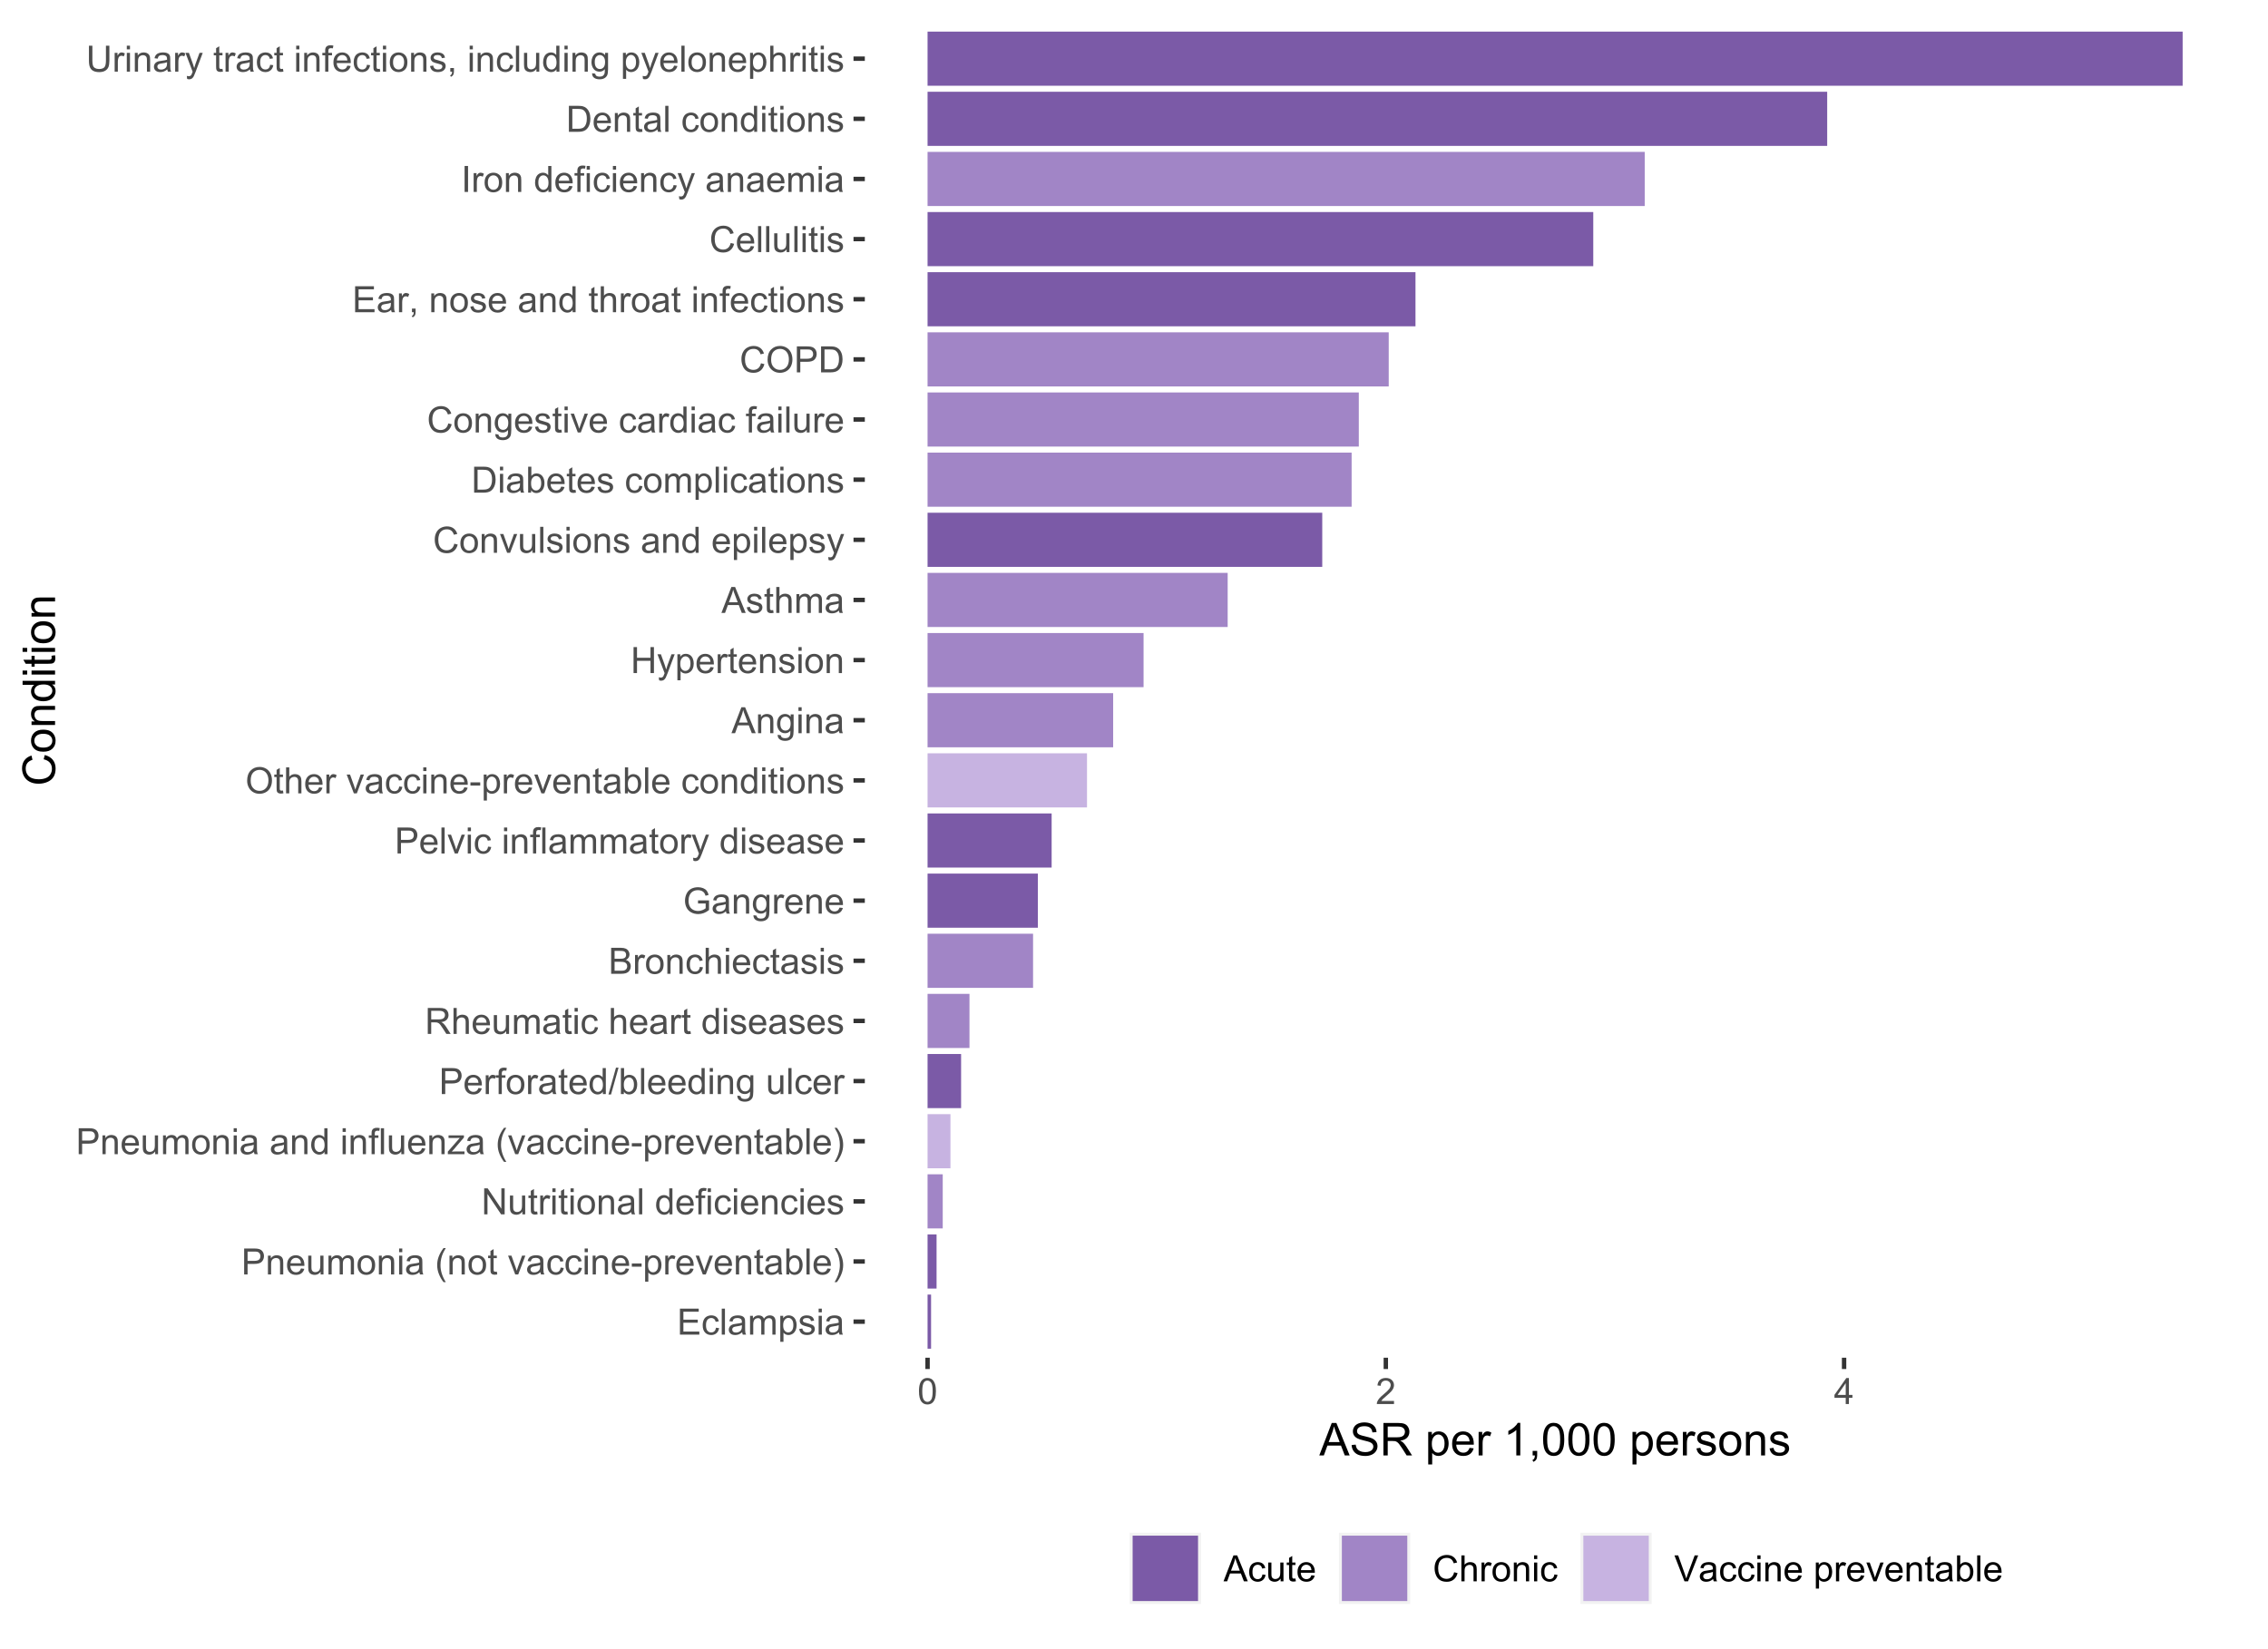 <?xml version="1.0" encoding="UTF-8"?>
<svg xmlns="http://www.w3.org/2000/svg" xmlns:xlink="http://www.w3.org/1999/xlink" width="550pt" height="400pt" viewBox="0 0 550 400" version="1.1">
<defs>
<g>
<symbol overflow="visible" id="glyph0-0">
<path style="stroke:none;" d="M 1.102 0 L 1.102 -5.5 L 5.5 -5.5 L 5.5 0 Z M 1.238 -0.137 L 5.363 -0.137 L 5.363 -5.363 L 1.238 -5.363 Z M 1.238 -0.137 "/>
</symbol>
<symbol overflow="visible" id="glyph0-1">
<path style="stroke:none;" d="M 0.695 0 L 0.695 -6.301 L 5.25 -6.301 L 5.25 -5.555 L 1.531 -5.555 L 1.531 -3.625 L 5.016 -3.625 L 5.016 -2.887 L 1.531 -2.887 L 1.531 -0.742 L 5.398 -0.742 L 5.398 0 Z M 0.695 0 "/>
</symbol>
<symbol overflow="visible" id="glyph0-2">
<path style="stroke:none;" d="M 3.559 -1.672 L 4.32 -1.574 C 4.234 -1.047 4.023 -0.637 3.68 -0.34 C 3.336 -0.047 2.914 0.098 2.418 0.102 C 1.793 0.098 1.293 -0.102 0.914 -0.508 C 0.531 -0.914 0.34 -1.5 0.344 -2.266 C 0.34 -2.754 0.422 -3.184 0.586 -3.559 C 0.75 -3.926 0.996 -4.203 1.332 -4.391 C 1.664 -4.57 2.027 -4.664 2.422 -4.668 C 2.914 -4.664 3.32 -4.539 3.641 -4.289 C 3.953 -4.039 4.156 -3.684 4.246 -3.223 L 3.492 -3.105 C 3.422 -3.41 3.293 -3.641 3.113 -3.797 C 2.926 -3.953 2.707 -4.031 2.453 -4.031 C 2.059 -4.031 1.742 -3.891 1.504 -3.609 C 1.258 -3.328 1.137 -2.887 1.141 -2.285 C 1.137 -1.672 1.254 -1.227 1.492 -0.949 C 1.723 -0.668 2.027 -0.527 2.41 -0.531 C 2.711 -0.527 2.965 -0.621 3.172 -0.809 C 3.371 -0.996 3.5 -1.281 3.559 -1.672 Z M 3.559 -1.672 "/>
</symbol>
<symbol overflow="visible" id="glyph0-3">
<path style="stroke:none;" d="M 0.562 0 L 0.562 -6.301 L 1.336 -6.301 L 1.336 0 Z M 0.562 0 "/>
</symbol>
<symbol overflow="visible" id="glyph0-4">
<path style="stroke:none;" d="M 3.559 -0.562 C 3.27 -0.32 2.996 -0.148 2.73 -0.047 C 2.465 0.051 2.18 0.098 1.879 0.102 C 1.375 0.098 0.988 -0.02 0.719 -0.266 C 0.449 -0.508 0.316 -0.82 0.316 -1.203 C 0.316 -1.422 0.367 -1.629 0.469 -1.816 C 0.57 -2 0.703 -2.148 0.871 -2.262 C 1.031 -2.371 1.215 -2.453 1.426 -2.516 C 1.574 -2.551 1.805 -2.59 2.113 -2.629 C 2.734 -2.703 3.195 -2.793 3.492 -2.895 C 3.492 -3 3.492 -3.066 3.496 -3.098 C 3.492 -3.41 3.418 -3.633 3.277 -3.766 C 3.074 -3.938 2.781 -4.023 2.398 -4.027 C 2.031 -4.023 1.762 -3.961 1.59 -3.836 C 1.414 -3.707 1.289 -3.48 1.207 -3.156 L 0.453 -3.262 C 0.516 -3.582 0.629 -3.844 0.789 -4.043 C 0.945 -4.242 1.172 -4.395 1.473 -4.504 C 1.77 -4.609 2.117 -4.664 2.508 -4.668 C 2.898 -4.664 3.215 -4.617 3.457 -4.527 C 3.699 -4.434 3.879 -4.32 3.996 -4.184 C 4.109 -4.043 4.188 -3.867 4.238 -3.656 C 4.258 -3.523 4.27 -3.285 4.273 -2.945 L 4.273 -1.914 C 4.27 -1.191 4.289 -0.734 4.324 -0.547 C 4.355 -0.352 4.418 -0.172 4.52 0 L 3.711 0 C 3.629 -0.16 3.578 -0.348 3.559 -0.562 Z M 3.492 -2.289 C 3.211 -2.172 2.789 -2.074 2.23 -2 C 1.91 -1.949 1.684 -1.898 1.555 -1.844 C 1.422 -1.785 1.32 -1.699 1.25 -1.59 C 1.176 -1.477 1.141 -1.355 1.145 -1.227 C 1.141 -1.016 1.219 -0.844 1.375 -0.707 C 1.527 -0.57 1.758 -0.504 2.062 -0.504 C 2.359 -0.504 2.621 -0.566 2.855 -0.699 C 3.086 -0.824 3.258 -1.004 3.367 -1.234 C 3.449 -1.406 3.492 -1.664 3.492 -2.008 Z M 3.492 -2.289 "/>
</symbol>
<symbol overflow="visible" id="glyph0-5">
<path style="stroke:none;" d="M 0.578 0 L 0.578 -4.562 L 1.273 -4.562 L 1.273 -3.922 C 1.414 -4.141 1.605 -4.32 1.844 -4.461 C 2.078 -4.594 2.348 -4.664 2.656 -4.668 C 2.992 -4.664 3.27 -4.594 3.488 -4.457 C 3.699 -4.312 3.852 -4.117 3.945 -3.867 C 4.301 -4.398 4.773 -4.664 5.355 -4.668 C 5.805 -4.664 6.148 -4.539 6.395 -4.289 C 6.637 -4.039 6.762 -3.652 6.762 -3.133 L 6.762 0 L 5.992 0 L 5.992 -2.875 C 5.988 -3.184 5.965 -3.406 5.918 -3.543 C 5.867 -3.676 5.773 -3.785 5.645 -3.871 C 5.512 -3.953 5.359 -3.996 5.184 -3.996 C 4.859 -3.996 4.594 -3.887 4.383 -3.676 C 4.172 -3.457 4.066 -3.117 4.066 -2.652 L 4.066 0 L 3.293 0 L 3.293 -2.965 C 3.293 -3.309 3.227 -3.566 3.102 -3.738 C 2.973 -3.91 2.77 -3.996 2.484 -3.996 C 2.266 -3.996 2.062 -3.938 1.879 -3.824 C 1.691 -3.707 1.559 -3.539 1.477 -3.32 C 1.391 -3.098 1.348 -2.781 1.352 -2.367 L 1.352 0 Z M 0.578 0 "/>
</symbol>
<symbol overflow="visible" id="glyph0-6">
<path style="stroke:none;" d="M 0.578 1.75 L 0.578 -4.562 L 1.285 -4.562 L 1.285 -3.969 C 1.449 -4.199 1.637 -4.375 1.848 -4.492 C 2.051 -4.605 2.305 -4.664 2.609 -4.668 C 2.992 -4.664 3.336 -4.562 3.637 -4.367 C 3.934 -4.164 4.16 -3.883 4.312 -3.516 C 4.465 -3.148 4.539 -2.746 4.543 -2.316 C 4.539 -1.848 4.457 -1.43 4.289 -1.055 C 4.121 -0.68 3.875 -0.391 3.559 -0.195 C 3.238 0.004 2.902 0.098 2.551 0.102 C 2.289 0.098 2.059 0.047 1.855 -0.059 C 1.648 -0.168 1.48 -0.305 1.352 -0.473 L 1.352 1.75 Z M 1.281 -2.258 C 1.277 -1.664 1.395 -1.23 1.637 -0.953 C 1.871 -0.668 2.16 -0.527 2.5 -0.531 C 2.84 -0.527 3.133 -0.672 3.383 -0.969 C 3.625 -1.258 3.75 -1.711 3.75 -2.32 C 3.75 -2.898 3.629 -3.332 3.391 -3.625 C 3.152 -3.914 2.867 -4.059 2.535 -4.062 C 2.203 -4.059 1.91 -3.906 1.66 -3.598 C 1.402 -3.289 1.277 -2.84 1.281 -2.258 Z M 1.281 -2.258 "/>
</symbol>
<symbol overflow="visible" id="glyph0-7">
<path style="stroke:none;" d="M 0.27 -1.363 L 1.035 -1.484 C 1.078 -1.172 1.199 -0.938 1.395 -0.777 C 1.59 -0.609 1.863 -0.527 2.219 -0.531 C 2.57 -0.527 2.832 -0.602 3.008 -0.75 C 3.176 -0.895 3.262 -1.062 3.266 -1.258 C 3.262 -1.43 3.188 -1.566 3.039 -1.672 C 2.93 -1.734 2.664 -1.824 2.246 -1.934 C 1.676 -2.074 1.285 -2.195 1.066 -2.305 C 0.848 -2.406 0.68 -2.551 0.566 -2.738 C 0.453 -2.918 0.398 -3.125 0.398 -3.352 C 0.398 -3.555 0.445 -3.742 0.539 -3.914 C 0.633 -4.086 0.758 -4.23 0.918 -4.348 C 1.039 -4.434 1.203 -4.508 1.41 -4.574 C 1.617 -4.633 1.84 -4.664 2.078 -4.668 C 2.434 -4.664 2.75 -4.613 3.023 -4.512 C 3.293 -4.406 3.492 -4.266 3.621 -4.09 C 3.75 -3.914 3.84 -3.68 3.891 -3.387 L 3.133 -3.281 C 3.098 -3.516 2.996 -3.699 2.832 -3.832 C 2.664 -3.965 2.434 -4.031 2.137 -4.031 C 1.777 -4.031 1.523 -3.973 1.375 -3.855 C 1.223 -3.738 1.148 -3.598 1.148 -3.441 C 1.148 -3.34 1.18 -3.25 1.242 -3.172 C 1.305 -3.086 1.402 -3.02 1.539 -2.965 C 1.613 -2.934 1.84 -2.867 2.223 -2.766 C 2.766 -2.617 3.148 -2.496 3.367 -2.406 C 3.582 -2.312 3.75 -2.176 3.875 -2 C 3.996 -1.82 4.059 -1.602 4.062 -1.34 C 4.059 -1.078 3.984 -0.836 3.836 -0.609 C 3.684 -0.383 3.465 -0.207 3.184 -0.082 C 2.895 0.039 2.574 0.098 2.223 0.102 C 1.625 0.098 1.172 -0.02 0.863 -0.266 C 0.551 -0.508 0.355 -0.875 0.27 -1.363 Z M 0.27 -1.363 "/>
</symbol>
<symbol overflow="visible" id="glyph0-8">
<path style="stroke:none;" d="M 0.586 -5.41 L 0.586 -6.301 L 1.359 -6.301 L 1.359 -5.41 Z M 0.586 0 L 0.586 -4.562 L 1.359 -4.562 L 1.359 0 Z M 0.586 0 "/>
</symbol>
<symbol overflow="visible" id="glyph0-9">
<path style="stroke:none;" d="M 0.68 0 L 0.68 -6.301 L 3.055 -6.301 C 3.469 -6.297 3.789 -6.277 4.012 -6.238 C 4.32 -6.184 4.578 -6.086 4.789 -5.941 C 4.996 -5.797 5.168 -5.594 5.297 -5.336 C 5.422 -5.074 5.484 -4.789 5.488 -4.477 C 5.484 -3.938 5.312 -3.484 4.977 -3.117 C 4.633 -2.746 4.02 -2.559 3.129 -2.562 L 1.512 -2.562 L 1.512 0 Z M 1.512 -3.305 L 3.141 -3.305 C 3.68 -3.305 4.062 -3.402 4.289 -3.605 C 4.516 -3.801 4.629 -4.086 4.629 -4.453 C 4.629 -4.715 4.559 -4.938 4.426 -5.129 C 4.289 -5.312 4.117 -5.438 3.902 -5.5 C 3.762 -5.535 3.5 -5.555 3.125 -5.555 L 1.512 -5.555 Z M 1.512 -3.305 "/>
</symbol>
<symbol overflow="visible" id="glyph0-10">
<path style="stroke:none;" d="M 0.578 0 L 0.578 -4.562 L 1.277 -4.562 L 1.277 -3.914 C 1.609 -4.414 2.09 -4.664 2.727 -4.668 C 3 -4.664 3.254 -4.613 3.484 -4.52 C 3.715 -4.418 3.887 -4.289 4.004 -4.129 C 4.113 -3.969 4.195 -3.777 4.246 -3.559 C 4.273 -3.41 4.289 -3.16 4.289 -2.805 L 4.289 0 L 3.516 0 L 3.516 -2.777 C 3.516 -3.09 3.484 -3.324 3.426 -3.484 C 3.363 -3.637 3.258 -3.762 3.105 -3.855 C 2.949 -3.949 2.77 -3.996 2.566 -3.996 C 2.234 -3.996 1.949 -3.891 1.711 -3.68 C 1.469 -3.469 1.348 -3.07 1.352 -2.492 L 1.352 0 Z M 0.578 0 "/>
</symbol>
<symbol overflow="visible" id="glyph0-11">
<path style="stroke:none;" d="M 3.703 -1.469 L 4.504 -1.371 C 4.375 -0.902 4.141 -0.539 3.801 -0.285 C 3.461 -0.027 3.027 0.098 2.496 0.102 C 1.828 0.098 1.297 -0.102 0.906 -0.512 C 0.512 -0.918 0.316 -1.496 0.32 -2.242 C 0.316 -3.008 0.516 -3.605 0.914 -4.031 C 1.309 -4.453 1.82 -4.664 2.453 -4.668 C 3.059 -4.664 3.555 -4.457 3.945 -4.043 C 4.328 -3.629 4.523 -3.043 4.527 -2.289 C 4.523 -2.242 4.523 -2.176 4.523 -2.086 L 1.121 -2.086 C 1.145 -1.582 1.289 -1.195 1.547 -0.93 C 1.801 -0.66 2.117 -0.527 2.5 -0.531 C 2.781 -0.527 3.023 -0.602 3.227 -0.754 C 3.426 -0.902 3.586 -1.141 3.703 -1.469 Z M 1.164 -2.719 L 3.711 -2.719 C 3.672 -3.102 3.578 -3.387 3.422 -3.582 C 3.172 -3.879 2.852 -4.031 2.461 -4.031 C 2.105 -4.031 1.805 -3.91 1.566 -3.672 C 1.32 -3.434 1.188 -3.117 1.164 -2.719 Z M 1.164 -2.719 "/>
</symbol>
<symbol overflow="visible" id="glyph0-12">
<path style="stroke:none;" d="M 3.57 0 L 3.57 -0.672 C 3.211 -0.156 2.73 0.098 2.121 0.102 C 1.852 0.098 1.598 0.051 1.367 -0.051 C 1.133 -0.152 0.961 -0.281 0.848 -0.441 C 0.734 -0.594 0.656 -0.785 0.609 -1.016 C 0.578 -1.164 0.562 -1.406 0.562 -1.734 L 0.562 -4.562 L 1.336 -4.562 L 1.336 -2.031 C 1.336 -1.625 1.352 -1.352 1.383 -1.215 C 1.43 -1.008 1.531 -0.848 1.691 -0.734 C 1.848 -0.617 2.043 -0.562 2.277 -0.562 C 2.508 -0.562 2.727 -0.621 2.93 -0.738 C 3.133 -0.855 3.273 -1.016 3.359 -1.227 C 3.441 -1.43 3.484 -1.727 3.488 -2.117 L 3.488 -4.562 L 4.262 -4.562 L 4.262 0 Z M 3.57 0 "/>
</symbol>
<symbol overflow="visible" id="glyph0-13">
<path style="stroke:none;" d="M 0.293 -2.281 C 0.293 -3.125 0.527 -3.754 0.996 -4.16 C 1.387 -4.496 1.863 -4.664 2.434 -4.668 C 3.059 -4.664 3.57 -4.457 3.969 -4.051 C 4.363 -3.637 4.562 -3.07 4.566 -2.348 C 4.562 -1.758 4.477 -1.297 4.301 -0.961 C 4.125 -0.625 3.867 -0.363 3.535 -0.176 C 3.195 0.008 2.828 0.098 2.434 0.102 C 1.789 0.098 1.273 -0.102 0.883 -0.512 C 0.488 -0.918 0.293 -1.508 0.293 -2.281 Z M 1.086 -2.281 C 1.082 -1.695 1.211 -1.258 1.469 -0.969 C 1.723 -0.672 2.043 -0.527 2.434 -0.531 C 2.812 -0.527 3.133 -0.672 3.391 -0.969 C 3.645 -1.258 3.773 -1.707 3.773 -2.309 C 3.773 -2.871 3.645 -3.297 3.387 -3.59 C 3.129 -3.879 2.809 -4.023 2.434 -4.027 C 2.043 -4.023 1.723 -3.879 1.469 -3.59 C 1.211 -3.297 1.082 -2.859 1.086 -2.281 Z M 1.086 -2.281 "/>
</symbol>
<symbol overflow="visible" id="glyph0-14">
<path style="stroke:none;" d=""/>
</symbol>
<symbol overflow="visible" id="glyph0-15">
<path style="stroke:none;" d="M 2.059 1.852 C 1.629 1.312 1.27 0.684 0.973 -0.039 C 0.676 -0.758 0.527 -1.504 0.531 -2.281 C 0.527 -2.961 0.637 -3.617 0.863 -4.242 C 1.117 -4.965 1.516 -5.684 2.059 -6.406 L 2.613 -6.406 C 2.266 -5.805 2.035 -5.379 1.926 -5.129 C 1.75 -4.73 1.613 -4.32 1.512 -3.895 C 1.387 -3.355 1.324 -2.816 1.328 -2.277 C 1.324 -0.898 1.754 0.477 2.613 1.852 Z M 2.059 1.852 "/>
</symbol>
<symbol overflow="visible" id="glyph0-16">
<path style="stroke:none;" d="M 2.27 -0.691 L 2.379 -0.008 C 2.16 0.039 1.965 0.059 1.797 0.059 C 1.512 0.059 1.293 0.016 1.141 -0.074 C 0.984 -0.16 0.875 -0.277 0.816 -0.422 C 0.75 -0.566 0.719 -0.871 0.723 -1.336 L 0.723 -3.961 L 0.156 -3.961 L 0.156 -4.562 L 0.723 -4.562 L 0.723 -5.695 L 1.492 -6.156 L 1.492 -4.562 L 2.27 -4.562 L 2.27 -3.961 L 1.492 -3.961 L 1.492 -1.293 C 1.488 -1.07 1.5 -0.93 1.531 -0.867 C 1.555 -0.805 1.602 -0.754 1.664 -0.715 C 1.727 -0.676 1.812 -0.656 1.93 -0.66 C 2.012 -0.656 2.125 -0.668 2.27 -0.691 Z M 2.27 -0.691 "/>
</symbol>
<symbol overflow="visible" id="glyph0-17">
<path style="stroke:none;" d="M 1.848 0 L 0.113 -4.562 L 0.93 -4.562 L 1.906 -1.832 C 2.008 -1.531 2.105 -1.223 2.199 -0.91 C 2.266 -1.148 2.363 -1.438 2.488 -1.777 L 3.5 -4.562 L 4.297 -4.562 L 2.57 0 Z M 1.848 0 "/>
</symbol>
<symbol overflow="visible" id="glyph0-18">
<path style="stroke:none;" d="M 0.281 -1.891 L 0.281 -2.668 L 2.656 -2.668 L 2.656 -1.891 Z M 0.281 -1.891 "/>
</symbol>
<symbol overflow="visible" id="glyph0-19">
<path style="stroke:none;" d="M 0.57 0 L 0.57 -4.562 L 1.266 -4.562 L 1.266 -3.871 C 1.445 -4.191 1.609 -4.406 1.758 -4.512 C 1.906 -4.613 2.07 -4.664 2.258 -4.668 C 2.516 -4.664 2.781 -4.582 3.051 -4.418 L 2.785 -3.699 C 2.59 -3.809 2.402 -3.867 2.219 -3.867 C 2.047 -3.867 1.895 -3.816 1.762 -3.715 C 1.625 -3.613 1.527 -3.473 1.473 -3.293 C 1.383 -3.016 1.34 -2.715 1.344 -2.391 L 1.344 0 Z M 0.57 0 "/>
</symbol>
<symbol overflow="visible" id="glyph0-20">
<path style="stroke:none;" d="M 1.293 0 L 0.574 0 L 0.574 -6.301 L 1.348 -6.301 L 1.348 -4.051 C 1.676 -4.457 2.094 -4.664 2.602 -4.668 C 2.879 -4.664 3.141 -4.605 3.395 -4.496 C 3.645 -4.379 3.852 -4.223 4.016 -4.02 C 4.172 -3.812 4.301 -3.562 4.395 -3.277 C 4.484 -2.984 4.527 -2.676 4.531 -2.352 C 4.527 -1.562 4.336 -0.957 3.953 -0.535 C 3.566 -0.109 3.102 0.098 2.562 0.102 C 2.02 0.098 1.598 -0.121 1.293 -0.57 Z M 1.285 -2.316 C 1.281 -1.766 1.355 -1.371 1.508 -1.129 C 1.75 -0.727 2.082 -0.527 2.496 -0.531 C 2.832 -0.527 3.121 -0.676 3.371 -0.973 C 3.613 -1.266 3.738 -1.703 3.742 -2.285 C 3.738 -2.879 3.621 -3.316 3.387 -3.605 C 3.152 -3.887 2.867 -4.031 2.531 -4.031 C 2.191 -4.031 1.898 -3.883 1.652 -3.59 C 1.406 -3.293 1.281 -2.867 1.285 -2.316 Z M 1.285 -2.316 "/>
</symbol>
<symbol overflow="visible" id="glyph0-21">
<path style="stroke:none;" d="M 1.086 1.852 L 0.531 1.852 C 1.387 0.477 1.816 -0.898 1.816 -2.277 C 1.816 -2.812 1.754 -3.348 1.633 -3.879 C 1.535 -4.309 1.398 -4.719 1.227 -5.117 C 1.109 -5.371 0.879 -5.801 0.531 -6.406 L 1.086 -6.406 C 1.621 -5.684 2.02 -4.965 2.281 -4.242 C 2.5 -3.617 2.613 -2.961 2.613 -2.281 C 2.613 -1.504 2.465 -0.758 2.168 -0.039 C 1.871 0.684 1.508 1.312 1.086 1.852 Z M 1.086 1.852 "/>
</symbol>
<symbol overflow="visible" id="glyph0-22">
<path style="stroke:none;" d="M 0.672 0 L 0.672 -6.301 L 1.523 -6.301 L 4.836 -1.352 L 4.836 -6.301 L 5.633 -6.301 L 5.633 0 L 4.777 0 L 1.469 -4.949 L 1.469 0 Z M 0.672 0 "/>
</symbol>
<symbol overflow="visible" id="glyph0-23">
<path style="stroke:none;" d="M 3.539 0 L 3.539 -0.574 C 3.25 -0.125 2.824 0.098 2.266 0.102 C 1.898 0.098 1.562 0 1.262 -0.199 C 0.953 -0.398 0.719 -0.676 0.551 -1.039 C 0.383 -1.395 0.297 -1.809 0.301 -2.277 C 0.297 -2.73 0.375 -3.145 0.527 -3.516 C 0.68 -3.887 0.906 -4.172 1.211 -4.371 C 1.512 -4.566 1.852 -4.664 2.23 -4.668 C 2.5 -4.664 2.746 -4.605 2.965 -4.492 C 3.18 -4.375 3.352 -4.223 3.488 -4.039 L 3.488 -6.301 L 4.258 -6.301 L 4.258 0 Z M 1.094 -2.277 C 1.09 -1.691 1.215 -1.254 1.465 -0.965 C 1.711 -0.672 2 -0.527 2.336 -0.531 C 2.672 -0.527 2.961 -0.664 3.199 -0.945 C 3.434 -1.219 3.551 -1.641 3.555 -2.211 C 3.551 -2.832 3.43 -3.293 3.191 -3.586 C 2.949 -3.879 2.652 -4.023 2.305 -4.027 C 1.957 -4.023 1.672 -3.883 1.441 -3.605 C 1.207 -3.32 1.09 -2.879 1.094 -2.277 Z M 1.094 -2.277 "/>
</symbol>
<symbol overflow="visible" id="glyph0-24">
<path style="stroke:none;" d="M 0.766 0 L 0.766 -3.961 L 0.082 -3.961 L 0.082 -4.562 L 0.766 -4.562 L 0.766 -5.047 C 0.762 -5.352 0.789 -5.582 0.848 -5.73 C 0.918 -5.93 1.047 -6.09 1.238 -6.219 C 1.422 -6.34 1.688 -6.402 2.027 -6.406 C 2.246 -6.402 2.484 -6.379 2.75 -6.328 L 2.633 -5.656 C 2.469 -5.68 2.32 -5.695 2.18 -5.699 C 1.945 -5.695 1.777 -5.645 1.68 -5.547 C 1.582 -5.445 1.535 -5.258 1.535 -4.984 L 1.535 -4.562 L 2.422 -4.562 L 2.422 -3.961 L 1.535 -3.961 L 1.535 0 Z M 0.766 0 "/>
</symbol>
<symbol overflow="visible" id="glyph0-25">
<path style="stroke:none;" d="M 0.172 0 L 0.172 -0.629 L 3.078 -3.961 C 2.742 -3.945 2.453 -3.938 2.203 -3.938 L 0.344 -3.938 L 0.344 -4.562 L 4.074 -4.562 L 4.074 -4.051 L 1.602 -1.156 L 1.125 -0.629 C 1.469 -0.648 1.793 -0.66 2.102 -0.664 L 4.211 -0.664 L 4.211 0 Z M 0.172 0 "/>
</symbol>
<symbol overflow="visible" id="glyph0-26">
<path style="stroke:none;" d="M 0 0.109 L 1.828 -6.406 L 2.445 -6.406 L 0.625 0.109 Z M 0 0.109 "/>
</symbol>
<symbol overflow="visible" id="glyph0-27">
<path style="stroke:none;" d="M 0.438 0.379 L 1.191 0.488 C 1.219 0.715 1.309 0.887 1.453 0.996 C 1.645 1.137 1.906 1.207 2.238 1.211 C 2.598 1.207 2.871 1.137 3.066 0.996 C 3.258 0.852 3.391 0.648 3.465 0.395 C 3.5 0.234 3.52 -0.094 3.52 -0.598 C 3.18 -0.199 2.758 0 2.258 0 C 1.625 0 1.141 -0.227 0.801 -0.68 C 0.453 -1.133 0.281 -1.676 0.285 -2.309 C 0.281 -2.742 0.359 -3.141 0.52 -3.512 C 0.676 -3.879 0.906 -4.164 1.207 -4.367 C 1.504 -4.562 1.855 -4.664 2.262 -4.668 C 2.797 -4.664 3.238 -4.445 3.594 -4.012 L 3.594 -4.562 L 4.305 -4.562 L 4.305 -0.617 C 4.301 0.094 4.227 0.594 4.086 0.891 C 3.938 1.188 3.711 1.422 3.398 1.594 C 3.086 1.766 2.699 1.852 2.242 1.852 C 1.695 1.852 1.254 1.727 0.922 1.484 C 0.586 1.234 0.426 0.867 0.438 0.379 Z M 1.078 -2.363 C 1.078 -1.762 1.195 -1.324 1.434 -1.051 C 1.672 -0.773 1.969 -0.637 2.328 -0.641 C 2.68 -0.637 2.98 -0.773 3.223 -1.051 C 3.461 -1.32 3.578 -1.75 3.582 -2.336 C 3.578 -2.895 3.457 -3.316 3.211 -3.602 C 2.961 -3.883 2.66 -4.023 2.316 -4.027 C 1.969 -4.023 1.676 -3.883 1.438 -3.605 C 1.195 -3.324 1.078 -2.91 1.078 -2.363 Z M 1.078 -2.363 "/>
</symbol>
<symbol overflow="visible" id="glyph0-28">
<path style="stroke:none;" d="M 0.691 0 L 0.691 -6.301 L 3.484 -6.301 C 4.043 -6.297 4.469 -6.242 4.766 -6.129 C 5.055 -6.016 5.289 -5.816 5.465 -5.531 C 5.637 -5.242 5.723 -4.926 5.727 -4.582 C 5.723 -4.133 5.578 -3.754 5.293 -3.449 C 5 -3.141 4.555 -2.945 3.953 -2.867 C 4.172 -2.758 4.34 -2.652 4.457 -2.551 C 4.695 -2.324 4.926 -2.047 5.148 -1.715 L 6.242 0 L 5.195 0 L 4.359 -1.312 C 4.117 -1.688 3.914 -1.977 3.758 -2.18 C 3.598 -2.379 3.457 -2.516 3.336 -2.598 C 3.207 -2.676 3.082 -2.734 2.957 -2.766 C 2.859 -2.785 2.703 -2.793 2.492 -2.797 L 1.523 -2.797 L 1.523 0 Z M 1.523 -3.52 L 3.316 -3.52 C 3.699 -3.516 3.996 -3.555 4.211 -3.637 C 4.422 -3.711 4.586 -3.836 4.699 -4.012 C 4.809 -4.184 4.863 -4.375 4.867 -4.582 C 4.863 -4.879 4.754 -5.121 4.543 -5.312 C 4.324 -5.504 3.984 -5.602 3.52 -5.602 L 1.523 -5.602 Z M 1.523 -3.52 "/>
</symbol>
<symbol overflow="visible" id="glyph0-29">
<path style="stroke:none;" d="M 0.578 0 L 0.578 -6.301 L 1.352 -6.301 L 1.352 -4.039 C 1.711 -4.453 2.168 -4.664 2.719 -4.668 C 3.055 -4.664 3.348 -4.598 3.602 -4.465 C 3.848 -4.332 4.027 -4.148 4.137 -3.914 C 4.242 -3.68 4.293 -3.336 4.297 -2.891 L 4.297 0 L 3.523 0 L 3.523 -2.891 C 3.52 -3.273 3.438 -3.555 3.27 -3.734 C 3.102 -3.906 2.863 -3.996 2.562 -4 C 2.328 -3.996 2.113 -3.938 1.914 -3.82 C 1.707 -3.703 1.562 -3.543 1.48 -3.34 C 1.391 -3.137 1.348 -2.855 1.352 -2.496 L 1.352 0 Z M 0.578 0 "/>
</symbol>
<symbol overflow="visible" id="glyph0-30">
<path style="stroke:none;" d="M 0.645 0 L 0.645 -6.301 L 3.008 -6.301 C 3.484 -6.297 3.871 -6.234 4.164 -6.109 C 4.453 -5.98 4.68 -5.785 4.848 -5.52 C 5.012 -5.254 5.098 -4.977 5.098 -4.688 C 5.098 -4.418 5.023 -4.164 4.875 -3.926 C 4.727 -3.688 4.504 -3.496 4.215 -3.352 C 4.59 -3.238 4.883 -3.047 5.094 -2.777 C 5.297 -2.508 5.402 -2.191 5.402 -1.828 C 5.402 -1.531 5.34 -1.254 5.215 -1.004 C 5.09 -0.746 4.934 -0.551 4.75 -0.418 C 4.566 -0.277 4.336 -0.176 4.062 -0.105 C 3.781 -0.035 3.445 0 3.047 0 Z M 1.477 -3.652 L 2.84 -3.652 C 3.207 -3.648 3.473 -3.676 3.637 -3.727 C 3.844 -3.789 4.004 -3.891 4.113 -4.039 C 4.219 -4.18 4.27 -4.363 4.273 -4.59 C 4.27 -4.793 4.223 -4.977 4.125 -5.141 C 4.023 -5.297 3.879 -5.406 3.695 -5.465 C 3.504 -5.523 3.184 -5.555 2.738 -5.555 L 1.477 -5.555 Z M 1.477 -0.742 L 3.047 -0.742 C 3.312 -0.738 3.5 -0.75 3.613 -0.773 C 3.805 -0.805 3.965 -0.859 4.094 -0.945 C 4.223 -1.023 4.328 -1.141 4.414 -1.293 C 4.492 -1.445 4.535 -1.625 4.539 -1.828 C 4.535 -2.062 4.473 -2.266 4.355 -2.438 C 4.23 -2.609 4.066 -2.73 3.855 -2.805 C 3.641 -2.871 3.332 -2.906 2.934 -2.91 L 1.477 -2.91 Z M 1.477 -0.742 "/>
</symbol>
<symbol overflow="visible" id="glyph0-31">
<path style="stroke:none;" d="M 3.625 -2.469 L 3.625 -3.211 L 6.297 -3.215 L 6.297 -0.875 C 5.883 -0.547 5.461 -0.301 5.027 -0.137 C 4.59 0.027 4.141 0.105 3.688 0.109 C 3.062 0.105 2.5 -0.023 2 -0.289 C 1.492 -0.551 1.113 -0.934 0.855 -1.438 C 0.598 -1.938 0.469 -2.5 0.469 -3.121 C 0.469 -3.73 0.594 -4.301 0.852 -4.836 C 1.105 -5.363 1.477 -5.758 1.957 -6.02 C 2.438 -6.273 2.992 -6.402 3.621 -6.406 C 4.074 -6.402 4.484 -6.328 4.855 -6.184 C 5.223 -6.035 5.512 -5.832 5.723 -5.566 C 5.93 -5.301 6.09 -4.957 6.199 -4.539 L 5.449 -4.332 C 5.352 -4.648 5.23 -4.902 5.094 -5.086 C 4.953 -5.27 4.754 -5.414 4.492 -5.527 C 4.23 -5.637 3.941 -5.695 3.625 -5.695 C 3.242 -5.695 2.914 -5.637 2.637 -5.52 C 2.359 -5.402 2.133 -5.246 1.965 -5.059 C 1.793 -4.867 1.664 -4.66 1.57 -4.438 C 1.406 -4.047 1.324 -3.625 1.328 -3.172 C 1.324 -2.605 1.422 -2.137 1.617 -1.762 C 1.809 -1.383 2.09 -1.102 2.461 -0.918 C 2.828 -0.734 3.219 -0.645 3.641 -0.645 C 3.996 -0.645 4.348 -0.711 4.695 -0.852 C 5.035 -0.988 5.297 -1.137 5.477 -1.297 L 5.477 -2.469 Z M 3.625 -2.469 "/>
</symbol>
<symbol overflow="visible" id="glyph0-32">
<path style="stroke:none;" d="M 0.547 1.758 L 0.461 1.031 C 0.629 1.078 0.777 1.102 0.902 1.102 C 1.074 1.102 1.211 1.07 1.312 1.016 C 1.414 0.953 1.5 0.875 1.57 0.773 C 1.617 0.695 1.695 0.504 1.805 0.199 C 1.82 0.152 1.844 0.086 1.875 0.008 L 0.141 -4.562 L 0.977 -4.562 L 1.926 -1.922 C 2.047 -1.586 2.156 -1.23 2.258 -0.863 C 2.344 -1.215 2.449 -1.562 2.574 -1.902 L 3.551 -4.562 L 4.324 -4.562 L 2.586 0.078 C 2.398 0.574 2.254 0.922 2.152 1.113 C 2.012 1.367 1.855 1.551 1.68 1.672 C 1.5 1.789 1.289 1.852 1.043 1.852 C 0.895 1.852 0.727 1.82 0.547 1.758 Z M 0.547 1.758 "/>
</symbol>
<symbol overflow="visible" id="glyph0-33">
<path style="stroke:none;" d="M 0.426 -3.066 C 0.422 -4.109 0.703 -4.93 1.266 -5.523 C 1.828 -6.113 2.551 -6.41 3.441 -6.41 C 4.02 -6.41 4.543 -6.27 5.012 -5.992 C 5.477 -5.715 5.836 -5.328 6.082 -4.832 C 6.324 -4.332 6.445 -3.77 6.449 -3.141 C 6.445 -2.5 6.316 -1.926 6.062 -1.426 C 5.801 -0.918 5.434 -0.539 4.965 -0.281 C 4.488 -0.023 3.98 0.105 3.438 0.109 C 2.84 0.105 2.309 -0.035 1.848 -0.32 C 1.379 -0.605 1.027 -0.996 0.785 -1.492 C 0.543 -1.988 0.422 -2.512 0.426 -3.066 Z M 1.285 -3.055 C 1.281 -2.293 1.484 -1.695 1.895 -1.262 C 2.301 -0.82 2.816 -0.602 3.434 -0.605 C 4.059 -0.602 4.574 -0.824 4.98 -1.266 C 5.387 -1.707 5.59 -2.332 5.59 -3.145 C 5.59 -3.656 5.5 -4.105 5.328 -4.488 C 5.152 -4.871 4.902 -5.168 4.57 -5.379 C 4.234 -5.59 3.859 -5.695 3.445 -5.695 C 2.855 -5.695 2.348 -5.492 1.922 -5.086 C 1.496 -4.68 1.281 -4 1.285 -3.055 Z M 1.285 -3.055 "/>
</symbol>
<symbol overflow="visible" id="glyph0-34">
<path style="stroke:none;" d="M -0.012 0 L 2.406 -6.301 L 3.305 -6.301 L 5.883 0 L 4.934 0 L 4.199 -1.906 L 1.562 -1.906 L 0.871 0 Z M 1.805 -2.586 L 3.941 -2.586 L 3.281 -4.332 C 3.078 -4.855 2.93 -5.293 2.836 -5.637 C 2.754 -5.23 2.641 -4.828 2.496 -4.434 Z M 1.805 -2.586 "/>
</symbol>
<symbol overflow="visible" id="glyph0-35">
<path style="stroke:none;" d="M 0.703 0 L 0.703 -6.301 L 1.539 -6.301 L 1.539 -3.711 L 4.812 -3.711 L 4.812 -6.301 L 5.645 -6.301 L 5.645 0 L 4.812 0 L 4.812 -2.969 L 1.539 -2.969 L 1.539 0 Z M 0.703 0 "/>
</symbol>
<symbol overflow="visible" id="glyph0-36">
<path style="stroke:none;" d="M 5.172 -2.207 L 6.008 -2 C 5.828 -1.312 5.516 -0.789 5.062 -0.43 C 4.609 -0.07 4.055 0.105 3.398 0.109 C 2.719 0.105 2.164 -0.031 1.742 -0.305 C 1.312 -0.582 0.988 -0.98 0.77 -1.508 C 0.543 -2.027 0.434 -2.59 0.438 -3.195 C 0.434 -3.848 0.559 -4.422 0.812 -4.91 C 1.062 -5.398 1.418 -5.77 1.883 -6.023 C 2.344 -6.277 2.855 -6.402 3.41 -6.406 C 4.039 -6.402 4.566 -6.242 5 -5.926 C 5.426 -5.602 5.727 -5.152 5.898 -4.57 L 5.078 -4.379 C 4.93 -4.832 4.719 -5.168 4.441 -5.379 C 4.164 -5.59 3.812 -5.695 3.395 -5.695 C 2.906 -5.695 2.504 -5.578 2.18 -5.344 C 1.852 -5.109 1.621 -4.797 1.492 -4.41 C 1.359 -4.016 1.293 -3.613 1.297 -3.203 C 1.293 -2.664 1.371 -2.195 1.531 -1.797 C 1.684 -1.395 1.926 -1.098 2.258 -0.902 C 2.586 -0.703 2.945 -0.602 3.328 -0.605 C 3.797 -0.602 4.191 -0.738 4.516 -1.008 C 4.836 -1.277 5.055 -1.676 5.172 -2.207 Z M 5.172 -2.207 "/>
</symbol>
<symbol overflow="visible" id="glyph0-37">
<path style="stroke:none;" d="M 0.68 0 L 0.68 -6.301 L 2.848 -6.301 C 3.336 -6.297 3.707 -6.27 3.969 -6.211 C 4.328 -6.125 4.637 -5.973 4.895 -5.758 C 5.223 -5.473 5.473 -5.113 5.637 -4.68 C 5.801 -4.242 5.883 -3.742 5.887 -3.184 C 5.883 -2.699 5.828 -2.277 5.719 -1.91 C 5.605 -1.543 5.461 -1.238 5.289 -0.996 C 5.113 -0.754 4.922 -0.562 4.715 -0.422 C 4.508 -0.281 4.258 -0.176 3.965 -0.105 C 3.668 -0.035 3.332 0 2.953 0 Z M 1.512 -0.742 L 2.859 -0.742 C 3.273 -0.738 3.598 -0.777 3.832 -0.859 C 4.066 -0.934 4.254 -1.043 4.398 -1.188 C 4.594 -1.383 4.746 -1.648 4.859 -1.984 C 4.969 -2.316 5.027 -2.719 5.027 -3.195 C 5.027 -3.852 4.918 -4.359 4.703 -4.715 C 4.484 -5.066 4.223 -5.305 3.914 -5.426 C 3.688 -5.512 3.328 -5.555 2.836 -5.555 L 1.512 -5.555 Z M 1.512 -0.742 "/>
</symbol>
<symbol overflow="visible" id="glyph0-38">
<path style="stroke:none;" d="M 0.781 0 L 0.781 -0.883 L 1.664 -0.883 L 1.664 0 C 1.664 0.32 1.605 0.578 1.492 0.781 C 1.375 0.977 1.191 1.133 0.945 1.246 L 0.73 0.914 C 0.891 0.844 1.012 0.738 1.09 0.598 C 1.168 0.457 1.211 0.258 1.219 0 Z M 0.781 0 "/>
</symbol>
<symbol overflow="visible" id="glyph0-39">
<path style="stroke:none;" d="M 0.82 0 L 0.82 -6.301 L 1.656 -6.301 L 1.656 0 Z M 0.82 0 "/>
</symbol>
<symbol overflow="visible" id="glyph0-40">
<path style="stroke:none;" d="M 4.812 -6.301 L 5.645 -6.301 L 5.645 -2.66 C 5.641 -2.027 5.57 -1.523 5.43 -1.152 C 5.285 -0.777 5.027 -0.473 4.652 -0.242 C 4.277 -0.008 3.785 0.105 3.184 0.109 C 2.59 0.105 2.109 0.008 1.734 -0.195 C 1.359 -0.398 1.09 -0.695 0.93 -1.082 C 0.77 -1.465 0.691 -1.992 0.691 -2.66 L 0.691 -6.301 L 1.523 -6.301 L 1.523 -2.664 C 1.523 -2.113 1.574 -1.711 1.676 -1.453 C 1.777 -1.195 1.953 -0.996 2.203 -0.855 C 2.449 -0.715 2.75 -0.645 3.109 -0.645 C 3.723 -0.645 4.16 -0.781 4.422 -1.059 C 4.68 -1.336 4.809 -1.871 4.812 -2.664 Z M 4.812 -6.301 "/>
</symbol>
<symbol overflow="visible" id="glyph0-41">
<path style="stroke:none;" d="M 0.367 -3.105 C 0.363 -3.848 0.438 -4.445 0.594 -4.902 C 0.742 -5.355 0.973 -5.707 1.277 -5.953 C 1.578 -6.199 1.957 -6.32 2.418 -6.324 C 2.754 -6.32 3.051 -6.254 3.309 -6.121 C 3.562 -5.984 3.773 -5.789 3.938 -5.531 C 4.102 -5.273 4.23 -4.961 4.328 -4.594 C 4.422 -4.227 4.469 -3.73 4.473 -3.105 C 4.469 -2.367 4.395 -1.77 4.242 -1.316 C 4.09 -0.859 3.863 -0.508 3.562 -0.262 C 3.258 -0.016 2.875 0.105 2.418 0.109 C 1.809 0.105 1.332 -0.109 0.988 -0.547 C 0.57 -1.066 0.363 -1.922 0.367 -3.105 Z M 1.16 -3.105 C 1.16 -2.07 1.281 -1.379 1.523 -1.039 C 1.766 -0.695 2.062 -0.527 2.418 -0.527 C 2.773 -0.527 3.074 -0.699 3.316 -1.043 C 3.559 -1.387 3.68 -2.074 3.68 -3.105 C 3.68 -4.145 3.559 -4.832 3.316 -5.172 C 3.074 -5.512 2.77 -5.684 2.41 -5.684 C 2.051 -5.684 1.77 -5.531 1.559 -5.234 C 1.293 -4.844 1.16 -4.137 1.16 -3.105 Z M 1.16 -3.105 "/>
</symbol>
<symbol overflow="visible" id="glyph0-42">
<path style="stroke:none;" d="M 4.43 -0.742 L 4.43 0 L 0.266 0 C 0.258 -0.188 0.289 -0.367 0.355 -0.539 C 0.461 -0.82 0.629 -1.098 0.863 -1.375 C 1.094 -1.648 1.434 -1.965 1.879 -2.328 C 2.562 -2.887 3.023 -3.332 3.266 -3.664 C 3.5 -3.988 3.621 -4.301 3.625 -4.594 C 3.621 -4.898 3.512 -5.156 3.297 -5.367 C 3.074 -5.578 2.789 -5.684 2.441 -5.684 C 2.066 -5.684 1.77 -5.57 1.547 -5.348 C 1.32 -5.125 1.207 -4.816 1.207 -4.422 L 0.414 -4.504 C 0.465 -5.094 0.668 -5.543 1.023 -5.855 C 1.379 -6.164 1.855 -6.32 2.457 -6.324 C 3.059 -6.32 3.539 -6.152 3.891 -5.82 C 4.242 -5.484 4.418 -5.07 4.422 -4.578 C 4.418 -4.32 4.367 -4.074 4.266 -3.832 C 4.164 -3.59 3.992 -3.332 3.754 -3.062 C 3.512 -2.793 3.113 -2.422 2.562 -1.953 C 2.094 -1.562 1.797 -1.301 1.664 -1.16 C 1.531 -1.02 1.422 -0.879 1.34 -0.742 Z M 4.43 -0.742 "/>
</symbol>
<symbol overflow="visible" id="glyph0-43">
<path style="stroke:none;" d="M 2.844 0 L 2.844 -1.508 L 0.113 -1.508 L 0.113 -2.219 L 2.984 -6.301 L 3.617 -6.301 L 3.617 -2.219 L 4.469 -2.219 L 4.469 -1.508 L 3.617 -1.508 L 3.617 0 Z M 2.844 -2.219 L 2.844 -5.059 L 0.871 -2.219 Z M 2.844 -2.219 "/>
</symbol>
<symbol overflow="visible" id="glyph0-44">
<path style="stroke:none;" d="M 2.48 0 L 0.039 -6.301 L 0.941 -6.301 L 2.578 -1.723 C 2.711 -1.355 2.82 -1.012 2.91 -0.691 C 3.004 -1.035 3.117 -1.379 3.25 -1.723 L 4.949 -6.301 L 5.801 -6.301 L 3.336 0 Z M 2.48 0 "/>
</symbol>
<symbol overflow="visible" id="glyph1-0">
<path style="stroke:none;" d="M 1.375 0 L 1.375 -6.875 L 6.875 -6.875 L 6.875 0 Z M 1.547 -0.172 L 6.703 -0.172 L 6.703 -6.703 L 1.547 -6.703 Z M 1.547 -0.172 "/>
</symbol>
<symbol overflow="visible" id="glyph1-1">
<path style="stroke:none;" d="M -0.016 0 L 3.008 -7.875 L 4.129 -7.875 L 7.352 0 L 6.164 0 L 5.246 -2.383 L 1.953 -2.383 L 1.09 0 Z M 2.258 -3.234 L 4.926 -3.234 L 4.102 -5.414 C 3.852 -6.074 3.664 -6.617 3.547 -7.047 C 3.441 -6.539 3.301 -6.039 3.121 -5.543 Z M 2.258 -3.234 "/>
</symbol>
<symbol overflow="visible" id="glyph1-2">
<path style="stroke:none;" d="M 0.492 -2.531 L 1.477 -2.617 C 1.523 -2.219 1.629 -1.895 1.801 -1.645 C 1.969 -1.391 2.234 -1.188 2.594 -1.031 C 2.949 -0.875 3.352 -0.797 3.805 -0.801 C 4.195 -0.797 4.547 -0.855 4.855 -0.977 C 5.156 -1.094 5.383 -1.258 5.535 -1.465 C 5.68 -1.668 5.754 -1.891 5.758 -2.137 C 5.754 -2.383 5.684 -2.598 5.543 -2.785 C 5.398 -2.965 5.16 -3.121 4.836 -3.25 C 4.617 -3.332 4.148 -3.461 3.43 -3.633 C 2.703 -3.805 2.199 -3.969 1.914 -4.125 C 1.535 -4.32 1.254 -4.562 1.07 -4.859 C 0.887 -5.148 0.797 -5.477 0.797 -5.84 C 0.797 -6.234 0.906 -6.605 1.133 -6.953 C 1.355 -7.297 1.688 -7.559 2.121 -7.738 C 2.555 -7.914 3.035 -8.004 3.566 -8.008 C 4.148 -8.004 4.664 -7.91 5.109 -7.727 C 5.555 -7.535 5.898 -7.258 6.141 -6.895 C 6.379 -6.527 6.508 -6.113 6.527 -5.656 L 5.527 -5.582 C 5.469 -6.078 5.289 -6.453 4.98 -6.707 C 4.668 -6.961 4.211 -7.09 3.609 -7.09 C 2.977 -7.09 2.516 -6.973 2.23 -6.742 C 1.941 -6.512 1.797 -6.234 1.801 -5.906 C 1.797 -5.625 1.898 -5.391 2.105 -5.211 C 2.301 -5.023 2.824 -4.836 3.676 -4.648 C 4.52 -4.453 5.102 -4.289 5.418 -4.148 C 5.875 -3.934 6.215 -3.664 6.434 -3.344 C 6.652 -3.02 6.762 -2.645 6.762 -2.223 C 6.762 -1.801 6.641 -1.406 6.402 -1.039 C 6.16 -0.664 5.816 -0.379 5.367 -0.176 C 4.918 0.027 4.41 0.129 3.852 0.133 C 3.133 0.129 2.535 0.027 2.059 -0.176 C 1.574 -0.383 1.199 -0.695 0.926 -1.113 C 0.652 -1.531 0.508 -2.004 0.492 -2.531 Z M 0.492 -2.531 "/>
</symbol>
<symbol overflow="visible" id="glyph1-3">
<path style="stroke:none;" d="M 0.863 0 L 0.863 -7.875 L 4.355 -7.875 C 5.055 -7.875 5.59 -7.801 5.957 -7.66 C 6.32 -7.516 6.613 -7.266 6.832 -6.91 C 7.051 -6.551 7.16 -6.156 7.16 -5.727 C 7.16 -5.164 6.977 -4.695 6.617 -4.312 C 6.25 -3.93 5.691 -3.684 4.941 -3.582 C 5.215 -3.445 5.426 -3.316 5.57 -3.191 C 5.871 -2.91 6.16 -2.562 6.434 -2.145 L 7.805 0 L 6.492 0 L 5.453 -1.637 C 5.145 -2.105 4.895 -2.469 4.699 -2.723 C 4.504 -2.969 4.328 -3.145 4.172 -3.246 C 4.016 -3.348 3.855 -3.418 3.695 -3.461 C 3.574 -3.48 3.383 -3.492 3.117 -3.496 L 1.906 -3.496 L 1.906 0 Z M 1.906 -4.398 L 4.148 -4.398 C 4.621 -4.395 4.992 -4.445 5.262 -4.547 C 5.531 -4.645 5.734 -4.801 5.875 -5.02 C 6.012 -5.234 6.082 -5.469 6.086 -5.727 C 6.082 -6.094 5.945 -6.402 5.68 -6.645 C 5.406 -6.883 4.98 -7 4.398 -7.004 L 1.906 -7.004 Z M 1.906 -4.398 "/>
</symbol>
<symbol overflow="visible" id="glyph1-4">
<path style="stroke:none;" d=""/>
</symbol>
<symbol overflow="visible" id="glyph1-5">
<path style="stroke:none;" d="M 0.727 2.188 L 0.727 -5.703 L 1.605 -5.703 L 1.605 -4.961 C 1.812 -5.25 2.047 -5.469 2.309 -5.613 C 2.57 -5.758 2.887 -5.828 3.262 -5.832 C 3.746 -5.828 4.176 -5.703 4.551 -5.457 C 4.922 -5.203 5.203 -4.852 5.391 -4.395 C 5.578 -3.938 5.672 -3.438 5.676 -2.895 C 5.672 -2.309 5.566 -1.781 5.359 -1.316 C 5.148 -0.848 4.844 -0.488 4.449 -0.242 C 4.047 0.008 3.629 0.129 3.191 0.129 C 2.867 0.129 2.578 0.062 2.32 -0.074 C 2.062 -0.211 1.852 -0.383 1.691 -0.59 L 1.691 2.188 Z M 1.602 -2.82 C 1.598 -2.082 1.746 -1.539 2.047 -1.191 C 2.34 -0.836 2.699 -0.66 3.125 -0.664 C 3.551 -0.66 3.918 -0.844 4.227 -1.211 C 4.531 -1.574 4.688 -2.137 4.688 -2.898 C 4.688 -3.625 4.535 -4.168 4.238 -4.531 C 3.938 -4.891 3.582 -5.074 3.168 -5.074 C 2.754 -5.074 2.391 -4.879 2.074 -4.496 C 1.758 -4.109 1.598 -3.551 1.602 -2.82 Z M 1.602 -2.82 "/>
</symbol>
<symbol overflow="visible" id="glyph1-6">
<path style="stroke:none;" d="M 4.629 -1.836 L 5.629 -1.715 C 5.469 -1.125 5.176 -0.672 4.75 -0.352 C 4.324 -0.031 3.781 0.129 3.121 0.129 C 2.281 0.129 1.617 -0.125 1.133 -0.641 C 0.641 -1.152 0.398 -1.875 0.402 -2.805 C 0.398 -3.762 0.645 -4.504 1.145 -5.035 C 1.637 -5.562 2.277 -5.828 3.066 -5.832 C 3.824 -5.828 4.449 -5.57 4.934 -5.051 C 5.418 -4.531 5.66 -3.801 5.66 -2.863 C 5.66 -2.805 5.656 -2.719 5.656 -2.605 L 1.402 -2.605 C 1.434 -1.977 1.613 -1.496 1.934 -1.164 C 2.25 -0.828 2.645 -0.66 3.125 -0.664 C 3.477 -0.66 3.781 -0.754 4.031 -0.945 C 4.281 -1.129 4.48 -1.426 4.629 -1.836 Z M 1.457 -3.398 L 4.641 -3.398 C 4.598 -3.879 4.473 -4.238 4.273 -4.48 C 3.961 -4.852 3.562 -5.039 3.078 -5.039 C 2.629 -5.039 2.258 -4.891 1.957 -4.594 C 1.652 -4.297 1.484 -3.898 1.457 -3.398 Z M 1.457 -3.398 "/>
</symbol>
<symbol overflow="visible" id="glyph1-7">
<path style="stroke:none;" d="M 0.715 0 L 0.715 -5.703 L 1.586 -5.703 L 1.586 -4.84 C 1.805 -5.242 2.008 -5.508 2.199 -5.637 C 2.383 -5.766 2.59 -5.828 2.82 -5.832 C 3.141 -5.828 3.473 -5.727 3.812 -5.523 L 3.48 -4.625 C 3.242 -4.762 3.004 -4.832 2.773 -4.836 C 2.555 -4.832 2.363 -4.77 2.199 -4.645 C 2.027 -4.516 1.91 -4.34 1.844 -4.113 C 1.73 -3.77 1.676 -3.391 1.68 -2.984 L 1.68 0 Z M 0.715 0 "/>
</symbol>
<symbol overflow="visible" id="glyph1-8">
<path style="stroke:none;" d="M 4.098 0 L 3.133 0 L 3.133 -6.16 C 2.895 -5.934 2.59 -5.711 2.215 -5.492 C 1.836 -5.266 1.496 -5.102 1.199 -4.996 L 1.199 -5.93 C 1.734 -6.184 2.207 -6.488 2.613 -6.852 C 3.02 -7.211 3.305 -7.562 3.477 -7.906 L 4.098 -7.906 Z M 4.098 0 "/>
</symbol>
<symbol overflow="visible" id="glyph1-9">
<path style="stroke:none;" d="M 0.977 0 L 0.977 -1.102 L 2.078 -1.102 L 2.078 0 C 2.074 0.402 2.004 0.727 1.863 0.977 C 1.719 1.223 1.488 1.418 1.18 1.559 L 0.914 1.145 C 1.117 1.051 1.266 0.918 1.363 0.746 C 1.457 0.57 1.512 0.324 1.523 0 Z M 0.977 0 "/>
</symbol>
<symbol overflow="visible" id="glyph1-10">
<path style="stroke:none;" d="M 0.457 -3.883 C 0.457 -4.812 0.551 -5.562 0.742 -6.133 C 0.934 -6.699 1.219 -7.137 1.598 -7.445 C 1.973 -7.75 2.449 -7.902 3.023 -7.906 C 3.445 -7.902 3.812 -7.816 4.133 -7.648 C 4.449 -7.477 4.715 -7.234 4.926 -6.914 C 5.133 -6.594 5.297 -6.203 5.414 -5.742 C 5.531 -5.281 5.59 -4.66 5.59 -3.883 C 5.59 -2.957 5.492 -2.211 5.305 -1.645 C 5.113 -1.078 4.832 -0.641 4.457 -0.332 C 4.078 -0.023 3.602 0.129 3.023 0.133 C 2.266 0.129 1.668 -0.141 1.234 -0.684 C 0.715 -1.336 0.457 -2.402 0.457 -3.883 Z M 1.449 -3.883 C 1.445 -2.59 1.598 -1.73 1.902 -1.301 C 2.203 -0.871 2.578 -0.656 3.023 -0.66 C 3.469 -0.656 3.84 -0.871 4.145 -1.305 C 4.441 -1.73 4.594 -2.59 4.598 -3.883 C 4.594 -5.176 4.441 -6.035 4.145 -6.465 C 3.84 -6.887 3.465 -7.102 3.012 -7.105 C 2.566 -7.102 2.211 -6.914 1.949 -6.543 C 1.613 -6.059 1.445 -5.172 1.449 -3.883 Z M 1.449 -3.883 "/>
</symbol>
<symbol overflow="visible" id="glyph1-11">
<path style="stroke:none;" d="M 0.34 -1.703 L 1.293 -1.852 C 1.344 -1.469 1.492 -1.172 1.742 -0.969 C 1.984 -0.762 2.328 -0.66 2.773 -0.664 C 3.211 -0.66 3.539 -0.75 3.758 -0.934 C 3.969 -1.113 4.078 -1.328 4.082 -1.574 C 4.078 -1.789 3.984 -1.961 3.797 -2.09 C 3.664 -2.172 3.332 -2.281 2.809 -2.418 C 2.098 -2.594 1.605 -2.75 1.332 -2.883 C 1.055 -3.012 0.848 -3.191 0.711 -3.422 C 0.566 -3.652 0.496 -3.906 0.5 -4.188 C 0.496 -4.441 0.555 -4.676 0.672 -4.895 C 0.785 -5.105 0.945 -5.289 1.148 -5.438 C 1.297 -5.547 1.5 -5.637 1.762 -5.715 C 2.02 -5.789 2.301 -5.828 2.602 -5.832 C 3.047 -5.828 3.438 -5.766 3.777 -5.637 C 4.113 -5.508 4.363 -5.332 4.527 -5.113 C 4.688 -4.891 4.797 -4.598 4.859 -4.234 L 3.914 -4.102 C 3.871 -4.395 3.746 -4.621 3.543 -4.789 C 3.336 -4.953 3.043 -5.039 2.668 -5.039 C 2.223 -5.039 1.906 -4.965 1.719 -4.816 C 1.523 -4.668 1.43 -4.496 1.434 -4.301 C 1.43 -4.176 1.469 -4.062 1.551 -3.965 C 1.629 -3.859 1.754 -3.773 1.922 -3.707 C 2.016 -3.668 2.301 -3.586 2.777 -3.461 C 3.461 -3.273 3.938 -3.121 4.207 -3.008 C 4.477 -2.891 4.688 -2.723 4.844 -2.504 C 4.996 -2.277 5.074 -2.004 5.074 -1.676 C 5.074 -1.352 4.98 -1.047 4.793 -0.766 C 4.605 -0.48 4.332 -0.262 3.98 -0.105 C 3.621 0.051 3.223 0.129 2.777 0.129 C 2.035 0.129 1.469 -0.023 1.082 -0.332 C 0.691 -0.641 0.445 -1.098 0.34 -1.703 Z M 0.34 -1.703 "/>
</symbol>
<symbol overflow="visible" id="glyph1-12">
<path style="stroke:none;" d="M 0.367 -2.852 C 0.363 -3.906 0.656 -4.688 1.246 -5.199 C 1.734 -5.617 2.332 -5.828 3.039 -5.832 C 3.82 -5.828 4.461 -5.574 4.961 -5.062 C 5.457 -4.547 5.707 -3.836 5.711 -2.934 C 5.707 -2.195 5.598 -1.617 5.379 -1.199 C 5.156 -0.777 4.832 -0.449 4.414 -0.219 C 3.992 0.016 3.535 0.129 3.039 0.129 C 2.238 0.129 1.594 -0.125 1.105 -0.637 C 0.609 -1.148 0.363 -1.887 0.367 -2.852 Z M 1.359 -2.852 C 1.359 -2.121 1.516 -1.574 1.836 -1.211 C 2.152 -0.844 2.555 -0.66 3.039 -0.664 C 3.516 -0.66 3.914 -0.844 4.234 -1.211 C 4.551 -1.574 4.711 -2.133 4.715 -2.883 C 4.711 -3.586 4.551 -4.117 4.234 -4.484 C 3.91 -4.844 3.512 -5.027 3.039 -5.031 C 2.555 -5.027 2.152 -4.848 1.836 -4.488 C 1.516 -4.129 1.359 -3.582 1.359 -2.852 Z M 1.359 -2.852 "/>
</symbol>
<symbol overflow="visible" id="glyph1-13">
<path style="stroke:none;" d="M 0.727 0 L 0.727 -5.703 L 1.594 -5.703 L 1.594 -4.895 C 2.012 -5.516 2.617 -5.828 3.41 -5.832 C 3.754 -5.828 4.066 -5.766 4.355 -5.645 C 4.641 -5.52 4.859 -5.359 5.004 -5.16 C 5.145 -4.957 5.242 -4.719 5.305 -4.445 C 5.336 -4.266 5.355 -3.953 5.359 -3.508 L 5.359 0 L 4.395 0 L 4.395 -3.469 C 4.395 -3.863 4.355 -4.156 4.281 -4.352 C 4.203 -4.543 4.07 -4.699 3.879 -4.82 C 3.688 -4.934 3.461 -4.992 3.207 -4.996 C 2.793 -4.992 2.438 -4.859 2.141 -4.602 C 1.836 -4.336 1.688 -3.844 1.691 -3.117 L 1.691 0 Z M 0.727 0 "/>
</symbol>
<symbol overflow="visible" id="glyph2-0">
<path style="stroke:none;" d="M 0 -1.375 L -6.875 -1.375 L -6.875 -6.875 L 0 -6.875 Z M -0.172 -1.547 L -0.172 -6.703 L -6.703 -6.703 L -6.703 -1.547 Z M -0.172 -1.547 "/>
</symbol>
<symbol overflow="visible" id="glyph2-1">
<path style="stroke:none;" d="M -2.762 -6.469 L -2.496 -7.508 C -1.641 -7.285 -0.988 -6.895 -0.539 -6.328 C -0.094 -5.758 0.129 -5.062 0.133 -4.25 C 0.129 -3.398 -0.039 -2.707 -0.383 -2.176 C -0.727 -1.641 -1.227 -1.238 -1.883 -0.961 C -2.535 -0.684 -3.242 -0.543 -3.996 -0.547 C -4.816 -0.543 -5.531 -0.699 -6.141 -1.016 C -6.75 -1.328 -7.211 -1.777 -7.531 -2.355 C -7.844 -2.934 -8.004 -3.57 -8.008 -4.266 C -8.004 -5.051 -7.805 -5.711 -7.406 -6.25 C -7.004 -6.785 -6.438 -7.16 -5.715 -7.375 L -5.473 -6.348 C -6.043 -6.16 -6.457 -5.895 -6.723 -5.551 C -6.98 -5.199 -7.113 -4.766 -7.117 -4.242 C -7.113 -3.637 -6.969 -3.129 -6.68 -2.727 C -6.391 -2.316 -6 -2.031 -5.512 -1.867 C -5.023 -1.699 -4.52 -1.617 -4 -1.621 C -3.328 -1.617 -2.742 -1.715 -2.246 -1.914 C -1.746 -2.105 -1.375 -2.41 -1.129 -2.824 C -0.879 -3.234 -0.754 -3.68 -0.758 -4.164 C -0.754 -4.746 -0.922 -5.238 -1.262 -5.645 C -1.594 -6.043 -2.094 -6.32 -2.762 -6.469 Z M -2.762 -6.469 "/>
</symbol>
<symbol overflow="visible" id="glyph2-2">
<path style="stroke:none;" d="M -2.852 -0.367 C -3.906 -0.363 -4.688 -0.656 -5.199 -1.246 C -5.617 -1.734 -5.828 -2.332 -5.832 -3.039 C -5.828 -3.82 -5.574 -4.461 -5.062 -4.961 C -4.547 -5.457 -3.836 -5.707 -2.934 -5.711 C -2.195 -5.707 -1.617 -5.598 -1.199 -5.379 C -0.777 -5.156 -0.449 -4.832 -0.219 -4.414 C 0.016 -3.992 0.129 -3.535 0.129 -3.039 C 0.129 -2.238 -0.125 -1.594 -0.637 -1.105 C -1.148 -0.609 -1.887 -0.363 -2.852 -0.367 Z M -2.852 -1.359 C -2.121 -1.359 -1.574 -1.516 -1.211 -1.836 C -0.844 -2.152 -0.66 -2.555 -0.664 -3.039 C -0.66 -3.516 -0.844 -3.914 -1.211 -4.234 C -1.574 -4.551 -2.133 -4.711 -2.883 -4.715 C -3.586 -4.711 -4.117 -4.551 -4.484 -4.234 C -4.844 -3.91 -5.027 -3.512 -5.031 -3.039 C -5.027 -2.555 -4.848 -2.152 -4.488 -1.836 C -4.129 -1.516 -3.582 -1.359 -2.852 -1.359 Z M -2.852 -1.359 "/>
</symbol>
<symbol overflow="visible" id="glyph2-3">
<path style="stroke:none;" d="M 0 -0.727 L -5.703 -0.727 L -5.703 -1.594 L -4.895 -1.594 C -5.516 -2.012 -5.828 -2.617 -5.832 -3.41 C -5.828 -3.754 -5.766 -4.066 -5.645 -4.355 C -5.52 -4.641 -5.359 -4.859 -5.16 -5.004 C -4.957 -5.145 -4.719 -5.242 -4.445 -5.305 C -4.266 -5.336 -3.953 -5.355 -3.508 -5.359 L 0 -5.359 L 0 -4.395 L -3.469 -4.395 C -3.863 -4.395 -4.156 -4.355 -4.352 -4.281 C -4.543 -4.203 -4.699 -4.07 -4.82 -3.879 C -4.934 -3.688 -4.992 -3.461 -4.996 -3.207 C -4.992 -2.793 -4.859 -2.438 -4.602 -2.141 C -4.336 -1.836 -3.844 -1.688 -3.117 -1.691 L 0 -1.691 Z M 0 -0.727 "/>
</symbol>
<symbol overflow="visible" id="glyph2-4">
<path style="stroke:none;" d="M 0 -4.426 L -0.719 -4.426 C -0.152 -4.059 0.129 -3.527 0.129 -2.832 C 0.129 -2.371 0.004 -1.953 -0.246 -1.574 C -0.496 -1.191 -0.844 -0.895 -1.297 -0.688 C -1.742 -0.477 -2.262 -0.375 -2.848 -0.375 C -3.414 -0.375 -3.93 -0.469 -4.395 -0.66 C -4.859 -0.848 -5.215 -1.133 -5.461 -1.516 C -5.707 -1.895 -5.828 -2.32 -5.832 -2.789 C -5.828 -3.133 -5.758 -3.438 -5.613 -3.707 C -5.469 -3.973 -5.277 -4.191 -5.047 -4.359 L -7.875 -4.359 L -7.875 -5.324 L 0 -5.324 Z M -2.848 -1.371 C -2.113 -1.371 -1.566 -1.523 -1.207 -1.832 C -0.844 -2.137 -0.66 -2.5 -0.664 -2.922 C -0.66 -3.34 -0.836 -3.699 -1.184 -3.996 C -1.527 -4.293 -2.055 -4.441 -2.766 -4.441 C -3.547 -4.441 -4.117 -4.289 -4.484 -3.988 C -4.844 -3.688 -5.027 -3.316 -5.031 -2.879 C -5.027 -2.445 -4.852 -2.086 -4.504 -1.801 C -4.152 -1.512 -3.602 -1.371 -2.848 -1.371 Z M -2.848 -1.371 "/>
</symbol>
<symbol overflow="visible" id="glyph2-5">
<path style="stroke:none;" d="M -6.762 -0.73 L -7.875 -0.73 L -7.875 -1.695 L -6.762 -1.695 Z M 0 -0.73 L -5.703 -0.73 L -5.703 -1.695 L 0 -1.695 Z M 0 -0.73 "/>
</symbol>
<symbol overflow="visible" id="glyph2-6">
<path style="stroke:none;" d="M -0.863 -2.836 L -0.012 -2.977 C 0.043 -2.703 0.07 -2.457 0.074 -2.246 C 0.07 -1.891 0.02 -1.621 -0.09 -1.43 C -0.199 -1.234 -0.348 -1.098 -0.527 -1.02 C -0.707 -0.941 -1.086 -0.902 -1.672 -0.902 L -4.953 -0.902 L -4.953 -0.195 L -5.703 -0.195 L -5.703 -0.902 L -7.117 -0.902 L -7.695 -1.863 L -5.703 -1.863 L -5.703 -2.836 L -4.953 -2.836 L -4.953 -1.863 L -1.617 -1.863 C -1.34 -1.863 -1.16 -1.879 -1.086 -1.914 C -1.004 -1.945 -0.941 -2 -0.898 -2.078 C -0.848 -2.152 -0.824 -2.262 -0.828 -2.41 C -0.824 -2.516 -0.836 -2.66 -0.863 -2.836 Z M -0.863 -2.836 "/>
</symbol>
</g>
<clipPath id="clip1">
  <path d="M 209.723 5.48 L 544.523 5.48 L 544.523 329.312 L 209.723 329.312 Z M 209.723 5.48 "/>
</clipPath>
<clipPath id="clip2">
  <path d="M 280 5.48 L 281 5.48 L 281 329.312 L 280 329.312 Z M 280 5.48 "/>
</clipPath>
<clipPath id="clip3">
  <path d="M 391 5.48 L 392 5.48 L 392 329.312 L 391 329.312 Z M 391 5.48 "/>
</clipPath>
<clipPath id="clip4">
  <path d="M 502 5.48 L 504 5.48 L 504 329.312 L 502 329.312 Z M 502 5.48 "/>
</clipPath>
<clipPath id="clip5">
  <path d="M 209.723 320 L 544.523 320 L 544.523 322 L 209.723 322 Z M 209.723 320 "/>
</clipPath>
<clipPath id="clip6">
  <path d="M 209.723 305 L 544.523 305 L 544.523 307 L 209.723 307 Z M 209.723 305 "/>
</clipPath>
<clipPath id="clip7">
  <path d="M 209.723 290 L 544.523 290 L 544.523 292 L 209.723 292 Z M 209.723 290 "/>
</clipPath>
<clipPath id="clip8">
  <path d="M 209.723 276 L 544.523 276 L 544.523 278 L 209.723 278 Z M 209.723 276 "/>
</clipPath>
<clipPath id="clip9">
  <path d="M 209.723 261 L 544.523 261 L 544.523 263 L 209.723 263 Z M 209.723 261 "/>
</clipPath>
<clipPath id="clip10">
  <path d="M 209.723 247 L 544.523 247 L 544.523 249 L 209.723 249 Z M 209.723 247 "/>
</clipPath>
<clipPath id="clip11">
  <path d="M 209.723 232 L 544.523 232 L 544.523 234 L 209.723 234 Z M 209.723 232 "/>
</clipPath>
<clipPath id="clip12">
  <path d="M 209.723 217 L 544.523 217 L 544.523 219 L 209.723 219 Z M 209.723 217 "/>
</clipPath>
<clipPath id="clip13">
  <path d="M 209.723 203 L 544.523 203 L 544.523 205 L 209.723 205 Z M 209.723 203 "/>
</clipPath>
<clipPath id="clip14">
  <path d="M 209.723 188 L 544.523 188 L 544.523 190 L 209.723 190 Z M 209.723 188 "/>
</clipPath>
<clipPath id="clip15">
  <path d="M 209.723 174 L 544.523 174 L 544.523 176 L 209.723 176 Z M 209.723 174 "/>
</clipPath>
<clipPath id="clip16">
  <path d="M 209.723 159 L 544.523 159 L 544.523 161 L 209.723 161 Z M 209.723 159 "/>
</clipPath>
<clipPath id="clip17">
  <path d="M 209.723 144 L 544.523 144 L 544.523 147 L 209.723 147 Z M 209.723 144 "/>
</clipPath>
<clipPath id="clip18">
  <path d="M 209.723 130 L 544.523 130 L 544.523 132 L 209.723 132 Z M 209.723 130 "/>
</clipPath>
<clipPath id="clip19">
  <path d="M 209.723 115 L 544.523 115 L 544.523 117 L 209.723 117 Z M 209.723 115 "/>
</clipPath>
<clipPath id="clip20">
  <path d="M 209.723 101 L 544.523 101 L 544.523 103 L 209.723 103 Z M 209.723 101 "/>
</clipPath>
<clipPath id="clip21">
  <path d="M 209.723 86 L 544.523 86 L 544.523 88 L 209.723 88 Z M 209.723 86 "/>
</clipPath>
<clipPath id="clip22">
  <path d="M 209.723 72 L 544.523 72 L 544.523 74 L 209.723 74 Z M 209.723 72 "/>
</clipPath>
<clipPath id="clip23">
  <path d="M 209.723 57 L 544.523 57 L 544.523 59 L 209.723 59 Z M 209.723 57 "/>
</clipPath>
<clipPath id="clip24">
  <path d="M 209.723 42 L 544.523 42 L 544.523 44 L 209.723 44 Z M 209.723 42 "/>
</clipPath>
<clipPath id="clip25">
  <path d="M 209.723 28 L 544.523 28 L 544.523 30 L 209.723 30 Z M 209.723 28 "/>
</clipPath>
<clipPath id="clip26">
  <path d="M 209.723 13 L 544.523 13 L 544.523 15 L 209.723 15 Z M 209.723 13 "/>
</clipPath>
<clipPath id="clip27">
  <path d="M 224 5.48 L 226 5.48 L 226 329.312 L 224 329.312 Z M 224 5.48 "/>
</clipPath>
<clipPath id="clip28">
  <path d="M 335 5.48 L 337 5.48 L 337 329.312 L 335 329.312 Z M 335 5.48 "/>
</clipPath>
<clipPath id="clip29">
  <path d="M 446 5.48 L 448 5.48 L 448 329.312 L 446 329.312 Z M 446 5.48 "/>
</clipPath>
</defs>
<g id="surface134">
<rect x="0" y="0" width="550" height="400" style="fill:rgb(100%,100%,100%);fill-opacity:1;stroke:none;"/>
<rect x="0" y="0" width="550" height="400" style="fill:rgb(100%,100%,100%);fill-opacity:1;stroke:none;"/>
<path style="fill:none;stroke-width:1.067;stroke-linecap:round;stroke-linejoin:round;stroke:rgb(100%,100%,100%);stroke-opacity:1;stroke-miterlimit:10;" d="M 0 400 L 550 400 L 550 0 L 0 0 Z M 0 400 "/>
<g clip-path="url(#clip1)" clip-rule="nonzero">
<path style=" stroke:none;fill-rule:nonzero;fill:rgb(100%,100%,100%);fill-opacity:1;" d="M 209.723 329.312 L 544.523 329.312 L 544.523 5.48 L 209.723 5.48 Z M 209.723 329.312 "/>
</g>
<g clip-path="url(#clip2)" clip-rule="nonzero">
<path style="fill:none;stroke-width:0.533;stroke-linecap:butt;stroke-linejoin:round;stroke:rgb(100%,100%,100%);stroke-opacity:1;stroke-miterlimit:10;" d="M 280.504 329.312 L 280.504 5.48 "/>
</g>
<g clip-path="url(#clip3)" clip-rule="nonzero">
<path style="fill:none;stroke-width:0.533;stroke-linecap:butt;stroke-linejoin:round;stroke:rgb(100%,100%,100%);stroke-opacity:1;stroke-miterlimit:10;" d="M 391.633 329.312 L 391.633 5.48 "/>
</g>
<g clip-path="url(#clip4)" clip-rule="nonzero">
<path style="fill:none;stroke-width:0.533;stroke-linecap:butt;stroke-linejoin:round;stroke:rgb(100%,100%,100%);stroke-opacity:1;stroke-miterlimit:10;" d="M 502.766 329.312 L 502.766 5.48 "/>
</g>
<g clip-path="url(#clip5)" clip-rule="nonzero">
<path style="fill:none;stroke-width:1.067;stroke-linecap:butt;stroke-linejoin:round;stroke:rgb(100%,100%,100%);stroke-opacity:1;stroke-miterlimit:10;" d="M 209.723 320.559 L 544.52 320.559 "/>
</g>
<g clip-path="url(#clip6)" clip-rule="nonzero">
<path style="fill:none;stroke-width:1.067;stroke-linecap:butt;stroke-linejoin:round;stroke:rgb(100%,100%,100%);stroke-opacity:1;stroke-miterlimit:10;" d="M 209.723 305.973 L 544.52 305.973 "/>
</g>
<g clip-path="url(#clip7)" clip-rule="nonzero">
<path style="fill:none;stroke-width:1.067;stroke-linecap:butt;stroke-linejoin:round;stroke:rgb(100%,100%,100%);stroke-opacity:1;stroke-miterlimit:10;" d="M 209.723 291.387 L 544.52 291.387 "/>
</g>
<g clip-path="url(#clip8)" clip-rule="nonzero">
<path style="fill:none;stroke-width:1.067;stroke-linecap:butt;stroke-linejoin:round;stroke:rgb(100%,100%,100%);stroke-opacity:1;stroke-miterlimit:10;" d="M 209.723 276.797 L 544.52 276.797 "/>
</g>
<g clip-path="url(#clip9)" clip-rule="nonzero">
<path style="fill:none;stroke-width:1.067;stroke-linecap:butt;stroke-linejoin:round;stroke:rgb(100%,100%,100%);stroke-opacity:1;stroke-miterlimit:10;" d="M 209.723 262.211 L 544.52 262.211 "/>
</g>
<g clip-path="url(#clip10)" clip-rule="nonzero">
<path style="fill:none;stroke-width:1.067;stroke-linecap:butt;stroke-linejoin:round;stroke:rgb(100%,100%,100%);stroke-opacity:1;stroke-miterlimit:10;" d="M 209.723 247.625 L 544.52 247.625 "/>
</g>
<g clip-path="url(#clip11)" clip-rule="nonzero">
<path style="fill:none;stroke-width:1.067;stroke-linecap:butt;stroke-linejoin:round;stroke:rgb(100%,100%,100%);stroke-opacity:1;stroke-miterlimit:10;" d="M 209.723 233.035 L 544.52 233.035 "/>
</g>
<g clip-path="url(#clip12)" clip-rule="nonzero">
<path style="fill:none;stroke-width:1.067;stroke-linecap:butt;stroke-linejoin:round;stroke:rgb(100%,100%,100%);stroke-opacity:1;stroke-miterlimit:10;" d="M 209.723 218.449 L 544.52 218.449 "/>
</g>
<g clip-path="url(#clip13)" clip-rule="nonzero">
<path style="fill:none;stroke-width:1.067;stroke-linecap:butt;stroke-linejoin:round;stroke:rgb(100%,100%,100%);stroke-opacity:1;stroke-miterlimit:10;" d="M 209.723 203.863 L 544.52 203.863 "/>
</g>
<g clip-path="url(#clip14)" clip-rule="nonzero">
<path style="fill:none;stroke-width:1.067;stroke-linecap:butt;stroke-linejoin:round;stroke:rgb(100%,100%,100%);stroke-opacity:1;stroke-miterlimit:10;" d="M 209.723 189.277 L 544.52 189.277 "/>
</g>
<g clip-path="url(#clip15)" clip-rule="nonzero">
<path style="fill:none;stroke-width:1.067;stroke-linecap:butt;stroke-linejoin:round;stroke:rgb(100%,100%,100%);stroke-opacity:1;stroke-miterlimit:10;" d="M 209.723 174.688 L 544.52 174.688 "/>
</g>
<g clip-path="url(#clip16)" clip-rule="nonzero">
<path style="fill:none;stroke-width:1.067;stroke-linecap:butt;stroke-linejoin:round;stroke:rgb(100%,100%,100%);stroke-opacity:1;stroke-miterlimit:10;" d="M 209.723 160.102 L 544.52 160.102 "/>
</g>
<g clip-path="url(#clip17)" clip-rule="nonzero">
<path style="fill:none;stroke-width:1.067;stroke-linecap:butt;stroke-linejoin:round;stroke:rgb(100%,100%,100%);stroke-opacity:1;stroke-miterlimit:10;" d="M 209.723 145.516 L 544.52 145.516 "/>
</g>
<g clip-path="url(#clip18)" clip-rule="nonzero">
<path style="fill:none;stroke-width:1.067;stroke-linecap:butt;stroke-linejoin:round;stroke:rgb(100%,100%,100%);stroke-opacity:1;stroke-miterlimit:10;" d="M 209.723 130.93 L 544.52 130.93 "/>
</g>
<g clip-path="url(#clip19)" clip-rule="nonzero">
<path style="fill:none;stroke-width:1.067;stroke-linecap:butt;stroke-linejoin:round;stroke:rgb(100%,100%,100%);stroke-opacity:1;stroke-miterlimit:10;" d="M 209.723 116.34 L 544.52 116.34 "/>
</g>
<g clip-path="url(#clip20)" clip-rule="nonzero">
<path style="fill:none;stroke-width:1.067;stroke-linecap:butt;stroke-linejoin:round;stroke:rgb(100%,100%,100%);stroke-opacity:1;stroke-miterlimit:10;" d="M 209.723 101.754 L 544.52 101.754 "/>
</g>
<g clip-path="url(#clip21)" clip-rule="nonzero">
<path style="fill:none;stroke-width:1.067;stroke-linecap:butt;stroke-linejoin:round;stroke:rgb(100%,100%,100%);stroke-opacity:1;stroke-miterlimit:10;" d="M 209.723 87.168 L 544.52 87.168 "/>
</g>
<g clip-path="url(#clip22)" clip-rule="nonzero">
<path style="fill:none;stroke-width:1.067;stroke-linecap:butt;stroke-linejoin:round;stroke:rgb(100%,100%,100%);stroke-opacity:1;stroke-miterlimit:10;" d="M 209.723 72.578 L 544.52 72.578 "/>
</g>
<g clip-path="url(#clip23)" clip-rule="nonzero">
<path style="fill:none;stroke-width:1.067;stroke-linecap:butt;stroke-linejoin:round;stroke:rgb(100%,100%,100%);stroke-opacity:1;stroke-miterlimit:10;" d="M 209.723 57.992 L 544.52 57.992 "/>
</g>
<g clip-path="url(#clip24)" clip-rule="nonzero">
<path style="fill:none;stroke-width:1.067;stroke-linecap:butt;stroke-linejoin:round;stroke:rgb(100%,100%,100%);stroke-opacity:1;stroke-miterlimit:10;" d="M 209.723 43.406 L 544.52 43.406 "/>
</g>
<g clip-path="url(#clip25)" clip-rule="nonzero">
<path style="fill:none;stroke-width:1.067;stroke-linecap:butt;stroke-linejoin:round;stroke:rgb(100%,100%,100%);stroke-opacity:1;stroke-miterlimit:10;" d="M 209.723 28.82 L 544.52 28.82 "/>
</g>
<g clip-path="url(#clip26)" clip-rule="nonzero">
<path style="fill:none;stroke-width:1.067;stroke-linecap:butt;stroke-linejoin:round;stroke:rgb(100%,100%,100%);stroke-opacity:1;stroke-miterlimit:10;" d="M 209.723 14.23 L 544.52 14.23 "/>
</g>
<g clip-path="url(#clip27)" clip-rule="nonzero">
<path style="fill:none;stroke-width:1.067;stroke-linecap:butt;stroke-linejoin:round;stroke:rgb(100%,100%,100%);stroke-opacity:1;stroke-miterlimit:10;" d="M 224.938 329.312 L 224.938 5.48 "/>
</g>
<g clip-path="url(#clip28)" clip-rule="nonzero">
<path style="fill:none;stroke-width:1.067;stroke-linecap:butt;stroke-linejoin:round;stroke:rgb(100%,100%,100%);stroke-opacity:1;stroke-miterlimit:10;" d="M 336.07 329.312 L 336.07 5.48 "/>
</g>
<g clip-path="url(#clip29)" clip-rule="nonzero">
<path style="fill:none;stroke-width:1.067;stroke-linecap:butt;stroke-linejoin:round;stroke:rgb(100%,100%,100%);stroke-opacity:1;stroke-miterlimit:10;" d="M 447.199 329.312 L 447.199 5.48 "/>
</g>
<path style=" stroke:none;fill-rule:nonzero;fill:rgb(63.137%,52.157%,77.647%);fill-opacity:1;" d="M 224.938 181.254 L 269.945 181.254 L 269.945 168.125 L 224.938 168.125 Z M 224.938 181.254 "/>
<path style=" stroke:none;fill-rule:nonzero;fill:rgb(63.137%,52.157%,77.647%);fill-opacity:1;" d="M 224.938 152.078 L 297.715 152.078 L 297.715 138.949 L 224.938 138.949 Z M 224.938 152.078 "/>
<path style=" stroke:none;fill-rule:nonzero;fill:rgb(63.137%,52.157%,77.647%);fill-opacity:1;" d="M 224.938 239.602 L 250.523 239.602 L 250.523 226.473 L 224.938 226.473 Z M 224.938 239.602 "/>
<path style=" stroke:none;fill-rule:nonzero;fill:rgb(63.137%,52.157%,77.647%);fill-opacity:1;" d="M 224.938 93.73 L 336.773 93.73 L 336.773 80.602 L 224.938 80.602 Z M 224.938 93.73 "/>
<path style=" stroke:none;fill-rule:nonzero;fill:rgb(48.235%,35.294%,65.49%);fill-opacity:1;" d="M 224.938 64.559 L 386.375 64.559 L 386.375 51.43 L 224.938 51.43 Z M 224.938 64.559 "/>
<path style=" stroke:none;fill-rule:nonzero;fill:rgb(63.137%,52.157%,77.647%);fill-opacity:1;" d="M 224.938 108.316 L 329.516 108.316 L 329.516 95.188 L 224.938 95.188 Z M 224.938 108.316 "/>
<path style=" stroke:none;fill-rule:nonzero;fill:rgb(48.235%,35.294%,65.49%);fill-opacity:1;" d="M 224.938 137.492 L 320.652 137.492 L 320.652 124.363 L 224.938 124.363 Z M 224.938 137.492 "/>
<path style=" stroke:none;fill-rule:nonzero;fill:rgb(48.235%,35.294%,65.49%);fill-opacity:1;" d="M 224.938 35.383 L 443.102 35.383 L 443.102 22.254 L 224.938 22.254 Z M 224.938 35.383 "/>
<path style=" stroke:none;fill-rule:nonzero;fill:rgb(63.137%,52.157%,77.647%);fill-opacity:1;" d="M 224.938 122.906 L 327.773 122.906 L 327.773 109.777 L 224.938 109.777 Z M 224.938 122.906 "/>
<path style=" stroke:none;fill-rule:nonzero;fill:rgb(48.235%,35.294%,65.49%);fill-opacity:1;" d="M 224.938 79.145 L 343.262 79.145 L 343.262 66.016 L 224.938 66.016 Z M 224.938 79.145 "/>
<path style=" stroke:none;fill-rule:nonzero;fill:rgb(48.235%,35.294%,65.49%);fill-opacity:1;" d="M 224.938 327.125 L 225.789 327.125 L 225.789 313.996 L 224.938 313.996 Z M 224.938 327.125 "/>
<path style=" stroke:none;fill-rule:nonzero;fill:rgb(48.235%,35.294%,65.49%);fill-opacity:1;" d="M 224.938 225.016 L 251.688 225.016 L 251.688 211.887 L 224.938 211.887 Z M 224.938 225.016 "/>
<path style=" stroke:none;fill-rule:nonzero;fill:rgb(63.137%,52.157%,77.647%);fill-opacity:1;" d="M 224.938 166.668 L 277.32 166.668 L 277.32 153.539 L 224.938 153.539 Z M 224.938 166.668 "/>
<path style=" stroke:none;fill-rule:nonzero;fill:rgb(63.137%,52.157%,77.647%);fill-opacity:1;" d="M 224.938 49.969 L 398.852 49.969 L 398.852 36.84 L 224.938 36.84 Z M 224.938 49.969 "/>
<path style=" stroke:none;fill-rule:nonzero;fill:rgb(63.137%,52.157%,77.647%);fill-opacity:1;" d="M 224.938 297.949 L 228.617 297.949 L 228.617 284.82 L 224.938 284.82 Z M 224.938 297.949 "/>
<path style=" stroke:none;fill-rule:nonzero;fill:rgb(78.039%,70.196%,88.235%);fill-opacity:1;" d="M 224.938 195.84 L 263.602 195.84 L 263.602 182.711 L 224.938 182.711 Z M 224.938 195.84 "/>
<path style=" stroke:none;fill-rule:nonzero;fill:rgb(48.235%,35.294%,65.49%);fill-opacity:1;" d="M 224.938 210.426 L 255.027 210.426 L 255.027 197.297 L 224.938 197.297 Z M 224.938 210.426 "/>
<path style=" stroke:none;fill-rule:nonzero;fill:rgb(48.235%,35.294%,65.49%);fill-opacity:1;" d="M 224.938 268.773 L 233.07 268.773 L 233.07 255.645 L 224.938 255.645 Z M 224.938 268.773 "/>
<path style=" stroke:none;fill-rule:nonzero;fill:rgb(48.235%,35.294%,65.49%);fill-opacity:1;" d="M 224.938 312.535 L 227.121 312.535 L 227.121 299.406 L 224.938 299.406 Z M 224.938 312.535 "/>
<path style=" stroke:none;fill-rule:nonzero;fill:rgb(78.039%,70.196%,88.235%);fill-opacity:1;" d="M 224.938 283.363 L 230.488 283.363 L 230.488 270.234 L 224.938 270.234 Z M 224.938 283.363 "/>
<path style=" stroke:none;fill-rule:nonzero;fill:rgb(63.137%,52.157%,77.647%);fill-opacity:1;" d="M 224.938 254.188 L 235.102 254.188 L 235.102 241.059 L 224.938 241.059 Z M 224.938 254.188 "/>
<path style=" stroke:none;fill-rule:nonzero;fill:rgb(48.235%,35.294%,65.49%);fill-opacity:1;" d="M 224.938 20.797 L 529.301 20.797 L 529.301 7.668 L 224.938 7.668 Z M 224.938 20.797 "/>
<g style="fill:rgb(30.196%,30.196%,30.196%);fill-opacity:1;">
  <use xlink:href="#glyph0-1" x="164.195" y="323.707"/>
  <use xlink:href="#glyph0-2" x="170.065" y="323.707"/>
  <use xlink:href="#glyph0-3" x="174.465" y="323.707"/>
  <use xlink:href="#glyph0-4" x="176.42" y="323.707"/>
  <use xlink:href="#glyph0-5" x="181.314" y="323.707"/>
  <use xlink:href="#glyph0-6" x="188.645" y="323.707"/>
  <use xlink:href="#glyph0-7" x="193.539" y="323.707"/>
  <use xlink:href="#glyph0-8" x="197.939" y="323.707"/>
  <use xlink:href="#glyph0-4" x="199.894" y="323.707"/>
</g>
<g style="fill:rgb(30.196%,30.196%,30.196%);fill-opacity:1;">
  <use xlink:href="#glyph0-9" x="58.527" y="309.121"/>
  <use xlink:href="#glyph0-10" x="64.397" y="309.121"/>
  <use xlink:href="#glyph0-11" x="69.291" y="309.121"/>
  <use xlink:href="#glyph0-12" x="74.185" y="309.121"/>
  <use xlink:href="#glyph0-5" x="79.079" y="309.121"/>
  <use xlink:href="#glyph0-13" x="86.41" y="309.121"/>
  <use xlink:href="#glyph0-10" x="91.304" y="309.121"/>
  <use xlink:href="#glyph0-8" x="96.198" y="309.121"/>
  <use xlink:href="#glyph0-4" x="98.153" y="309.121"/>
  <use xlink:href="#glyph0-14" x="103.047" y="309.121"/>
  <use xlink:href="#glyph0-15" x="105.492" y="309.121"/>
  <use xlink:href="#glyph0-10" x="108.423" y="309.121"/>
  <use xlink:href="#glyph0-13" x="113.317" y="309.121"/>
  <use xlink:href="#glyph0-16" x="118.211" y="309.121"/>
  <use xlink:href="#glyph0-14" x="120.656" y="309.121"/>
  <use xlink:href="#glyph0-17" x="123.101" y="309.121"/>
  <use xlink:href="#glyph0-4" x="127.501" y="309.121"/>
  <use xlink:href="#glyph0-2" x="132.395" y="309.121"/>
  <use xlink:href="#glyph0-2" x="136.795" y="309.121"/>
  <use xlink:href="#glyph0-8" x="141.195" y="309.121"/>
  <use xlink:href="#glyph0-10" x="143.15" y="309.121"/>
  <use xlink:href="#glyph0-11" x="148.044" y="309.121"/>
  <use xlink:href="#glyph0-18" x="152.938" y="309.121"/>
  <use xlink:href="#glyph0-6" x="155.869" y="309.121"/>
  <use xlink:href="#glyph0-19" x="160.763" y="309.121"/>
  <use xlink:href="#glyph0-11" x="163.693" y="309.121"/>
  <use xlink:href="#glyph0-17" x="168.588" y="309.121"/>
  <use xlink:href="#glyph0-11" x="172.988" y="309.121"/>
  <use xlink:href="#glyph0-10" x="177.882" y="309.121"/>
  <use xlink:href="#glyph0-16" x="182.776" y="309.121"/>
  <use xlink:href="#glyph0-4" x="185.221" y="309.121"/>
  <use xlink:href="#glyph0-20" x="190.115" y="309.121"/>
  <use xlink:href="#glyph0-3" x="195.009" y="309.121"/>
  <use xlink:href="#glyph0-11" x="196.964" y="309.121"/>
  <use xlink:href="#glyph0-21" x="201.858" y="309.121"/>
</g>
<g style="fill:rgb(30.196%,30.196%,30.196%);fill-opacity:1;">
  <use xlink:href="#glyph0-22" x="116.746" y="294.535"/>
  <use xlink:href="#glyph0-12" x="123.101" y="294.535"/>
  <use xlink:href="#glyph0-16" x="127.995" y="294.535"/>
  <use xlink:href="#glyph0-19" x="130.44" y="294.535"/>
  <use xlink:href="#glyph0-8" x="133.371" y="294.535"/>
  <use xlink:href="#glyph0-16" x="135.326" y="294.535"/>
  <use xlink:href="#glyph0-8" x="137.771" y="294.535"/>
  <use xlink:href="#glyph0-13" x="139.726" y="294.535"/>
  <use xlink:href="#glyph0-10" x="144.62" y="294.535"/>
  <use xlink:href="#glyph0-4" x="149.514" y="294.535"/>
  <use xlink:href="#glyph0-3" x="154.408" y="294.535"/>
  <use xlink:href="#glyph0-14" x="156.363" y="294.535"/>
  <use xlink:href="#glyph0-23" x="158.808" y="294.535"/>
  <use xlink:href="#glyph0-11" x="163.702" y="294.535"/>
  <use xlink:href="#glyph0-24" x="168.596" y="294.535"/>
  <use xlink:href="#glyph0-8" x="171.041" y="294.535"/>
  <use xlink:href="#glyph0-2" x="172.996" y="294.535"/>
  <use xlink:href="#glyph0-8" x="177.396" y="294.535"/>
  <use xlink:href="#glyph0-11" x="179.352" y="294.535"/>
  <use xlink:href="#glyph0-10" x="184.246" y="294.535"/>
  <use xlink:href="#glyph0-2" x="189.14" y="294.535"/>
  <use xlink:href="#glyph0-8" x="193.54" y="294.535"/>
  <use xlink:href="#glyph0-11" x="195.495" y="294.535"/>
  <use xlink:href="#glyph0-7" x="200.389" y="294.535"/>
</g>
<g style="fill:rgb(30.196%,30.196%,30.196%);fill-opacity:1;">
  <use xlink:href="#glyph0-9" x="18.406" y="279.949"/>
  <use xlink:href="#glyph0-10" x="24.276" y="279.949"/>
  <use xlink:href="#glyph0-11" x="29.17" y="279.949"/>
  <use xlink:href="#glyph0-12" x="34.064" y="279.949"/>
  <use xlink:href="#glyph0-5" x="38.958" y="279.949"/>
  <use xlink:href="#glyph0-13" x="46.289" y="279.949"/>
  <use xlink:href="#glyph0-10" x="51.183" y="279.949"/>
  <use xlink:href="#glyph0-8" x="56.077" y="279.949"/>
  <use xlink:href="#glyph0-4" x="58.032" y="279.949"/>
  <use xlink:href="#glyph0-14" x="62.926" y="279.949"/>
  <use xlink:href="#glyph0-4" x="65.371" y="279.949"/>
  <use xlink:href="#glyph0-10" x="70.265" y="279.949"/>
  <use xlink:href="#glyph0-23" x="75.159" y="279.949"/>
  <use xlink:href="#glyph0-14" x="80.054" y="279.949"/>
  <use xlink:href="#glyph0-8" x="82.498" y="279.949"/>
  <use xlink:href="#glyph0-10" x="84.454" y="279.949"/>
  <use xlink:href="#glyph0-24" x="89.348" y="279.949"/>
  <use xlink:href="#glyph0-3" x="91.793" y="279.949"/>
  <use xlink:href="#glyph0-12" x="93.748" y="279.949"/>
  <use xlink:href="#glyph0-11" x="98.642" y="279.949"/>
  <use xlink:href="#glyph0-10" x="103.536" y="279.949"/>
  <use xlink:href="#glyph0-25" x="108.43" y="279.949"/>
  <use xlink:href="#glyph0-4" x="112.83" y="279.949"/>
  <use xlink:href="#glyph0-14" x="117.724" y="279.949"/>
  <use xlink:href="#glyph0-15" x="120.169" y="279.949"/>
  <use xlink:href="#glyph0-17" x="123.1" y="279.949"/>
  <use xlink:href="#glyph0-4" x="127.5" y="279.949"/>
  <use xlink:href="#glyph0-2" x="132.394" y="279.949"/>
  <use xlink:href="#glyph0-2" x="136.794" y="279.949"/>
  <use xlink:href="#glyph0-8" x="141.194" y="279.949"/>
  <use xlink:href="#glyph0-10" x="143.149" y="279.949"/>
  <use xlink:href="#glyph0-11" x="148.043" y="279.949"/>
  <use xlink:href="#glyph0-18" x="152.937" y="279.949"/>
  <use xlink:href="#glyph0-6" x="155.868" y="279.949"/>
  <use xlink:href="#glyph0-19" x="160.762" y="279.949"/>
  <use xlink:href="#glyph0-11" x="163.692" y="279.949"/>
  <use xlink:href="#glyph0-17" x="168.586" y="279.949"/>
  <use xlink:href="#glyph0-11" x="172.986" y="279.949"/>
  <use xlink:href="#glyph0-10" x="177.88" y="279.949"/>
  <use xlink:href="#glyph0-16" x="182.775" y="279.949"/>
  <use xlink:href="#glyph0-4" x="185.22" y="279.949"/>
  <use xlink:href="#glyph0-20" x="190.114" y="279.949"/>
  <use xlink:href="#glyph0-3" x="195.008" y="279.949"/>
  <use xlink:href="#glyph0-11" x="196.963" y="279.949"/>
  <use xlink:href="#glyph0-21" x="201.857" y="279.949"/>
</g>
<g style="fill:rgb(30.196%,30.196%,30.196%);fill-opacity:1;">
  <use xlink:href="#glyph0-9" x="106.461" y="265.359"/>
  <use xlink:href="#glyph0-11" x="112.33" y="265.359"/>
  <use xlink:href="#glyph0-19" x="117.225" y="265.359"/>
  <use xlink:href="#glyph0-24" x="120.155" y="265.359"/>
  <use xlink:href="#glyph0-13" x="122.6" y="265.359"/>
  <use xlink:href="#glyph0-19" x="127.494" y="265.359"/>
  <use xlink:href="#glyph0-4" x="130.425" y="265.359"/>
  <use xlink:href="#glyph0-16" x="135.319" y="265.359"/>
  <use xlink:href="#glyph0-11" x="137.764" y="265.359"/>
  <use xlink:href="#glyph0-23" x="142.658" y="265.359"/>
  <use xlink:href="#glyph0-26" x="147.552" y="265.359"/>
  <use xlink:href="#glyph0-20" x="149.997" y="265.359"/>
  <use xlink:href="#glyph0-3" x="154.891" y="265.359"/>
  <use xlink:href="#glyph0-11" x="156.846" y="265.359"/>
  <use xlink:href="#glyph0-11" x="161.74" y="265.359"/>
  <use xlink:href="#glyph0-23" x="166.634" y="265.359"/>
  <use xlink:href="#glyph0-8" x="171.529" y="265.359"/>
  <use xlink:href="#glyph0-10" x="173.484" y="265.359"/>
  <use xlink:href="#glyph0-27" x="178.378" y="265.359"/>
  <use xlink:href="#glyph0-14" x="183.272" y="265.359"/>
  <use xlink:href="#glyph0-12" x="185.717" y="265.359"/>
  <use xlink:href="#glyph0-3" x="190.611" y="265.359"/>
  <use xlink:href="#glyph0-2" x="192.566" y="265.359"/>
  <use xlink:href="#glyph0-11" x="196.966" y="265.359"/>
  <use xlink:href="#glyph0-19" x="201.86" y="265.359"/>
</g>
<g style="fill:rgb(30.196%,30.196%,30.196%);fill-opacity:1;">
  <use xlink:href="#glyph0-28" x="103.047" y="250.773"/>
  <use xlink:href="#glyph0-29" x="109.402" y="250.773"/>
  <use xlink:href="#glyph0-11" x="114.296" y="250.773"/>
  <use xlink:href="#glyph0-12" x="119.19" y="250.773"/>
  <use xlink:href="#glyph0-5" x="124.084" y="250.773"/>
  <use xlink:href="#glyph0-4" x="131.415" y="250.773"/>
  <use xlink:href="#glyph0-16" x="136.309" y="250.773"/>
  <use xlink:href="#glyph0-8" x="138.754" y="250.773"/>
  <use xlink:href="#glyph0-2" x="140.709" y="250.773"/>
  <use xlink:href="#glyph0-14" x="145.109" y="250.773"/>
  <use xlink:href="#glyph0-29" x="147.554" y="250.773"/>
  <use xlink:href="#glyph0-11" x="152.448" y="250.773"/>
  <use xlink:href="#glyph0-4" x="157.342" y="250.773"/>
  <use xlink:href="#glyph0-19" x="162.236" y="250.773"/>
  <use xlink:href="#glyph0-16" x="165.167" y="250.773"/>
  <use xlink:href="#glyph0-14" x="167.612" y="250.773"/>
  <use xlink:href="#glyph0-23" x="170.057" y="250.773"/>
  <use xlink:href="#glyph0-8" x="174.951" y="250.773"/>
  <use xlink:href="#glyph0-7" x="176.906" y="250.773"/>
  <use xlink:href="#glyph0-11" x="181.306" y="250.773"/>
  <use xlink:href="#glyph0-4" x="186.2" y="250.773"/>
  <use xlink:href="#glyph0-7" x="191.094" y="250.773"/>
  <use xlink:href="#glyph0-11" x="195.494" y="250.773"/>
  <use xlink:href="#glyph0-7" x="200.388" y="250.773"/>
</g>
<g style="fill:rgb(30.196%,30.196%,30.196%);fill-opacity:1;">
  <use xlink:href="#glyph0-30" x="147.562" y="236.188"/>
  <use xlink:href="#glyph0-19" x="153.432" y="236.188"/>
  <use xlink:href="#glyph0-13" x="156.363" y="236.188"/>
  <use xlink:href="#glyph0-10" x="161.257" y="236.188"/>
  <use xlink:href="#glyph0-2" x="166.151" y="236.188"/>
  <use xlink:href="#glyph0-29" x="170.551" y="236.188"/>
  <use xlink:href="#glyph0-8" x="175.445" y="236.188"/>
  <use xlink:href="#glyph0-11" x="177.4" y="236.188"/>
  <use xlink:href="#glyph0-2" x="182.294" y="236.188"/>
  <use xlink:href="#glyph0-16" x="186.694" y="236.188"/>
  <use xlink:href="#glyph0-4" x="189.139" y="236.188"/>
  <use xlink:href="#glyph0-7" x="194.033" y="236.188"/>
  <use xlink:href="#glyph0-8" x="198.433" y="236.188"/>
  <use xlink:href="#glyph0-7" x="200.388" y="236.188"/>
</g>
<g style="fill:rgb(30.196%,30.196%,30.196%);fill-opacity:1;">
  <use xlink:href="#glyph0-31" x="165.648" y="221.598"/>
  <use xlink:href="#glyph0-4" x="172.493" y="221.598"/>
  <use xlink:href="#glyph0-10" x="177.387" y="221.598"/>
  <use xlink:href="#glyph0-27" x="182.282" y="221.598"/>
  <use xlink:href="#glyph0-19" x="187.176" y="221.598"/>
  <use xlink:href="#glyph0-11" x="190.106" y="221.598"/>
  <use xlink:href="#glyph0-10" x="195" y="221.598"/>
  <use xlink:href="#glyph0-11" x="199.895" y="221.598"/>
</g>
<g style="fill:rgb(30.196%,30.196%,30.196%);fill-opacity:1;">
  <use xlink:href="#glyph0-9" x="95.727" y="207.012"/>
  <use xlink:href="#glyph0-11" x="101.596" y="207.012"/>
  <use xlink:href="#glyph0-3" x="106.49" y="207.012"/>
  <use xlink:href="#glyph0-17" x="108.445" y="207.012"/>
  <use xlink:href="#glyph0-8" x="112.845" y="207.012"/>
  <use xlink:href="#glyph0-2" x="114.8" y="207.012"/>
  <use xlink:href="#glyph0-14" x="119.2" y="207.012"/>
  <use xlink:href="#glyph0-8" x="121.645" y="207.012"/>
  <use xlink:href="#glyph0-10" x="123.6" y="207.012"/>
  <use xlink:href="#glyph0-24" x="128.495" y="207.012"/>
  <use xlink:href="#glyph0-3" x="130.939" y="207.012"/>
  <use xlink:href="#glyph0-4" x="132.895" y="207.012"/>
  <use xlink:href="#glyph0-5" x="137.789" y="207.012"/>
  <use xlink:href="#glyph0-5" x="145.119" y="207.012"/>
  <use xlink:href="#glyph0-4" x="152.45" y="207.012"/>
  <use xlink:href="#glyph0-16" x="157.344" y="207.012"/>
  <use xlink:href="#glyph0-13" x="159.789" y="207.012"/>
  <use xlink:href="#glyph0-19" x="164.683" y="207.012"/>
  <use xlink:href="#glyph0-32" x="167.613" y="207.012"/>
  <use xlink:href="#glyph0-14" x="172.013" y="207.012"/>
  <use xlink:href="#glyph0-23" x="174.458" y="207.012"/>
  <use xlink:href="#glyph0-8" x="179.352" y="207.012"/>
  <use xlink:href="#glyph0-7" x="181.307" y="207.012"/>
  <use xlink:href="#glyph0-11" x="185.707" y="207.012"/>
  <use xlink:href="#glyph0-4" x="190.602" y="207.012"/>
  <use xlink:href="#glyph0-7" x="195.496" y="207.012"/>
  <use xlink:href="#glyph0-11" x="199.896" y="207.012"/>
</g>
<g style="fill:rgb(30.196%,30.196%,30.196%);fill-opacity:1;">
  <use xlink:href="#glyph0-33" x="59.508" y="192.426"/>
  <use xlink:href="#glyph0-16" x="66.353" y="192.426"/>
  <use xlink:href="#glyph0-29" x="68.798" y="192.426"/>
  <use xlink:href="#glyph0-11" x="73.692" y="192.426"/>
  <use xlink:href="#glyph0-19" x="78.586" y="192.426"/>
  <use xlink:href="#glyph0-14" x="81.516" y="192.426"/>
  <use xlink:href="#glyph0-17" x="83.961" y="192.426"/>
  <use xlink:href="#glyph0-4" x="88.361" y="192.426"/>
  <use xlink:href="#glyph0-2" x="93.255" y="192.426"/>
  <use xlink:href="#glyph0-2" x="97.655" y="192.426"/>
  <use xlink:href="#glyph0-8" x="102.055" y="192.426"/>
  <use xlink:href="#glyph0-10" x="104.011" y="192.426"/>
  <use xlink:href="#glyph0-11" x="108.905" y="192.426"/>
  <use xlink:href="#glyph0-18" x="113.799" y="192.426"/>
  <use xlink:href="#glyph0-6" x="116.729" y="192.426"/>
  <use xlink:href="#glyph0-19" x="121.623" y="192.426"/>
  <use xlink:href="#glyph0-11" x="124.554" y="192.426"/>
  <use xlink:href="#glyph0-17" x="129.448" y="192.426"/>
  <use xlink:href="#glyph0-11" x="133.848" y="192.426"/>
  <use xlink:href="#glyph0-10" x="138.742" y="192.426"/>
  <use xlink:href="#glyph0-16" x="143.636" y="192.426"/>
  <use xlink:href="#glyph0-4" x="146.081" y="192.426"/>
  <use xlink:href="#glyph0-20" x="150.975" y="192.426"/>
  <use xlink:href="#glyph0-3" x="155.87" y="192.426"/>
  <use xlink:href="#glyph0-11" x="157.825" y="192.426"/>
  <use xlink:href="#glyph0-14" x="162.719" y="192.426"/>
  <use xlink:href="#glyph0-2" x="165.164" y="192.426"/>
  <use xlink:href="#glyph0-13" x="169.564" y="192.426"/>
  <use xlink:href="#glyph0-10" x="174.458" y="192.426"/>
  <use xlink:href="#glyph0-23" x="179.352" y="192.426"/>
  <use xlink:href="#glyph0-8" x="184.246" y="192.426"/>
  <use xlink:href="#glyph0-16" x="186.201" y="192.426"/>
  <use xlink:href="#glyph0-8" x="188.646" y="192.426"/>
  <use xlink:href="#glyph0-13" x="190.601" y="192.426"/>
  <use xlink:href="#glyph0-10" x="195.495" y="192.426"/>
  <use xlink:href="#glyph0-7" x="200.389" y="192.426"/>
</g>
<g style="fill:rgb(30.196%,30.196%,30.196%);fill-opacity:1;">
  <use xlink:href="#glyph0-34" x="177.387" y="177.84"/>
  <use xlink:href="#glyph0-10" x="183.256" y="177.84"/>
  <use xlink:href="#glyph0-27" x="188.15" y="177.84"/>
  <use xlink:href="#glyph0-8" x="193.045" y="177.84"/>
  <use xlink:href="#glyph0-10" x="195" y="177.84"/>
  <use xlink:href="#glyph0-4" x="199.894" y="177.84"/>
</g>
<g style="fill:rgb(30.196%,30.196%,30.196%);fill-opacity:1;">
  <use xlink:href="#glyph0-35" x="152.938" y="163.25"/>
  <use xlink:href="#glyph0-32" x="159.293" y="163.25"/>
  <use xlink:href="#glyph0-6" x="163.693" y="163.25"/>
  <use xlink:href="#glyph0-11" x="168.587" y="163.25"/>
  <use xlink:href="#glyph0-19" x="173.481" y="163.25"/>
  <use xlink:href="#glyph0-16" x="176.411" y="163.25"/>
  <use xlink:href="#glyph0-11" x="178.856" y="163.25"/>
  <use xlink:href="#glyph0-10" x="183.75" y="163.25"/>
  <use xlink:href="#glyph0-7" x="188.645" y="163.25"/>
  <use xlink:href="#glyph0-8" x="193.045" y="163.25"/>
  <use xlink:href="#glyph0-13" x="195" y="163.25"/>
  <use xlink:href="#glyph0-10" x="199.894" y="163.25"/>
</g>
<g style="fill:rgb(30.196%,30.196%,30.196%);fill-opacity:1;">
  <use xlink:href="#glyph0-34" x="174.957" y="148.664"/>
  <use xlink:href="#glyph0-7" x="180.827" y="148.664"/>
  <use xlink:href="#glyph0-16" x="185.227" y="148.664"/>
  <use xlink:href="#glyph0-29" x="187.671" y="148.664"/>
  <use xlink:href="#glyph0-5" x="192.566" y="148.664"/>
  <use xlink:href="#glyph0-4" x="199.896" y="148.664"/>
</g>
<g style="fill:rgb(30.196%,30.196%,30.196%);fill-opacity:1;">
  <use xlink:href="#glyph0-36" x="104.992" y="134.078"/>
  <use xlink:href="#glyph0-13" x="111.347" y="134.078"/>
  <use xlink:href="#glyph0-10" x="116.241" y="134.078"/>
  <use xlink:href="#glyph0-17" x="121.136" y="134.078"/>
  <use xlink:href="#glyph0-12" x="125.536" y="134.078"/>
  <use xlink:href="#glyph0-3" x="130.43" y="134.078"/>
  <use xlink:href="#glyph0-7" x="132.385" y="134.078"/>
  <use xlink:href="#glyph0-8" x="136.785" y="134.078"/>
  <use xlink:href="#glyph0-13" x="138.74" y="134.078"/>
  <use xlink:href="#glyph0-10" x="143.634" y="134.078"/>
  <use xlink:href="#glyph0-7" x="148.528" y="134.078"/>
  <use xlink:href="#glyph0-14" x="152.928" y="134.078"/>
  <use xlink:href="#glyph0-4" x="155.373" y="134.078"/>
  <use xlink:href="#glyph0-10" x="160.267" y="134.078"/>
  <use xlink:href="#glyph0-23" x="165.161" y="134.078"/>
  <use xlink:href="#glyph0-14" x="170.055" y="134.078"/>
  <use xlink:href="#glyph0-11" x="172.5" y="134.078"/>
  <use xlink:href="#glyph0-6" x="177.395" y="134.078"/>
  <use xlink:href="#glyph0-8" x="182.289" y="134.078"/>
  <use xlink:href="#glyph0-3" x="184.244" y="134.078"/>
  <use xlink:href="#glyph0-11" x="186.199" y="134.078"/>
  <use xlink:href="#glyph0-6" x="191.093" y="134.078"/>
  <use xlink:href="#glyph0-7" x="195.987" y="134.078"/>
  <use xlink:href="#glyph0-32" x="200.387" y="134.078"/>
</g>
<g style="fill:rgb(30.196%,30.196%,30.196%);fill-opacity:1;">
  <use xlink:href="#glyph0-37" x="114.301" y="119.492"/>
  <use xlink:href="#glyph0-8" x="120.656" y="119.492"/>
  <use xlink:href="#glyph0-4" x="122.611" y="119.492"/>
  <use xlink:href="#glyph0-20" x="127.505" y="119.492"/>
  <use xlink:href="#glyph0-11" x="132.399" y="119.492"/>
  <use xlink:href="#glyph0-16" x="137.293" y="119.492"/>
  <use xlink:href="#glyph0-11" x="139.738" y="119.492"/>
  <use xlink:href="#glyph0-7" x="144.632" y="119.492"/>
  <use xlink:href="#glyph0-14" x="149.032" y="119.492"/>
  <use xlink:href="#glyph0-2" x="151.477" y="119.492"/>
  <use xlink:href="#glyph0-13" x="155.877" y="119.492"/>
  <use xlink:href="#glyph0-5" x="160.771" y="119.492"/>
  <use xlink:href="#glyph0-6" x="168.102" y="119.492"/>
  <use xlink:href="#glyph0-3" x="172.996" y="119.492"/>
  <use xlink:href="#glyph0-8" x="174.951" y="119.492"/>
  <use xlink:href="#glyph0-2" x="176.906" y="119.492"/>
  <use xlink:href="#glyph0-4" x="181.306" y="119.492"/>
  <use xlink:href="#glyph0-16" x="186.2" y="119.492"/>
  <use xlink:href="#glyph0-8" x="188.645" y="119.492"/>
  <use xlink:href="#glyph0-13" x="190.6" y="119.492"/>
  <use xlink:href="#glyph0-10" x="195.495" y="119.492"/>
  <use xlink:href="#glyph0-7" x="200.389" y="119.492"/>
</g>
<g style="fill:rgb(30.196%,30.196%,30.196%);fill-opacity:1;">
  <use xlink:href="#glyph0-36" x="103.539" y="104.902"/>
  <use xlink:href="#glyph0-13" x="109.894" y="104.902"/>
  <use xlink:href="#glyph0-10" x="114.788" y="104.902"/>
  <use xlink:href="#glyph0-27" x="119.682" y="104.902"/>
  <use xlink:href="#glyph0-11" x="124.577" y="104.902"/>
  <use xlink:href="#glyph0-7" x="129.471" y="104.902"/>
  <use xlink:href="#glyph0-16" x="133.871" y="104.902"/>
  <use xlink:href="#glyph0-8" x="136.316" y="104.902"/>
  <use xlink:href="#glyph0-17" x="138.271" y="104.902"/>
  <use xlink:href="#glyph0-11" x="142.671" y="104.902"/>
  <use xlink:href="#glyph0-14" x="147.565" y="104.902"/>
  <use xlink:href="#glyph0-2" x="150.01" y="104.902"/>
  <use xlink:href="#glyph0-4" x="154.41" y="104.902"/>
  <use xlink:href="#glyph0-19" x="159.304" y="104.902"/>
  <use xlink:href="#glyph0-23" x="162.234" y="104.902"/>
  <use xlink:href="#glyph0-8" x="167.129" y="104.902"/>
  <use xlink:href="#glyph0-4" x="169.084" y="104.902"/>
  <use xlink:href="#glyph0-2" x="173.978" y="104.902"/>
  <use xlink:href="#glyph0-14" x="178.378" y="104.902"/>
  <use xlink:href="#glyph0-24" x="180.823" y="104.902"/>
  <use xlink:href="#glyph0-4" x="183.268" y="104.902"/>
  <use xlink:href="#glyph0-8" x="188.162" y="104.902"/>
  <use xlink:href="#glyph0-3" x="190.117" y="104.902"/>
  <use xlink:href="#glyph0-12" x="192.072" y="104.902"/>
  <use xlink:href="#glyph0-19" x="196.966" y="104.902"/>
  <use xlink:href="#glyph0-11" x="199.896" y="104.902"/>
</g>
<g style="fill:rgb(30.196%,30.196%,30.196%);fill-opacity:1;">
  <use xlink:href="#glyph0-36" x="179.363" y="90.316"/>
  <use xlink:href="#glyph0-33" x="185.718" y="90.316"/>
  <use xlink:href="#glyph0-9" x="192.563" y="90.316"/>
  <use xlink:href="#glyph0-37" x="198.433" y="90.316"/>
</g>
<g style="fill:rgb(30.196%,30.196%,30.196%);fill-opacity:1;">
  <use xlink:href="#glyph0-1" x="85.426" y="75.73"/>
  <use xlink:href="#glyph0-4" x="91.295" y="75.73"/>
  <use xlink:href="#glyph0-19" x="96.189" y="75.73"/>
  <use xlink:href="#glyph0-38" x="99.12" y="75.73"/>
  <use xlink:href="#glyph0-14" x="101.565" y="75.73"/>
  <use xlink:href="#glyph0-10" x="104.01" y="75.73"/>
  <use xlink:href="#glyph0-13" x="108.904" y="75.73"/>
  <use xlink:href="#glyph0-7" x="113.798" y="75.73"/>
  <use xlink:href="#glyph0-11" x="118.198" y="75.73"/>
  <use xlink:href="#glyph0-14" x="123.092" y="75.73"/>
  <use xlink:href="#glyph0-4" x="125.537" y="75.73"/>
  <use xlink:href="#glyph0-10" x="130.431" y="75.73"/>
  <use xlink:href="#glyph0-23" x="135.325" y="75.73"/>
  <use xlink:href="#glyph0-14" x="140.22" y="75.73"/>
  <use xlink:href="#glyph0-16" x="142.664" y="75.73"/>
  <use xlink:href="#glyph0-29" x="145.109" y="75.73"/>
  <use xlink:href="#glyph0-19" x="150.004" y="75.73"/>
  <use xlink:href="#glyph0-13" x="152.934" y="75.73"/>
  <use xlink:href="#glyph0-4" x="157.828" y="75.73"/>
  <use xlink:href="#glyph0-16" x="162.722" y="75.73"/>
  <use xlink:href="#glyph0-14" x="165.167" y="75.73"/>
  <use xlink:href="#glyph0-8" x="167.612" y="75.73"/>
  <use xlink:href="#glyph0-10" x="169.567" y="75.73"/>
  <use xlink:href="#glyph0-24" x="174.461" y="75.73"/>
  <use xlink:href="#glyph0-11" x="176.906" y="75.73"/>
  <use xlink:href="#glyph0-2" x="181.8" y="75.73"/>
  <use xlink:href="#glyph0-16" x="186.2" y="75.73"/>
  <use xlink:href="#glyph0-8" x="188.645" y="75.73"/>
  <use xlink:href="#glyph0-13" x="190.6" y="75.73"/>
  <use xlink:href="#glyph0-10" x="195.495" y="75.73"/>
  <use xlink:href="#glyph0-7" x="200.389" y="75.73"/>
</g>
<g style="fill:rgb(30.196%,30.196%,30.196%);fill-opacity:1;">
  <use xlink:href="#glyph0-36" x="172.023" y="61.141"/>
  <use xlink:href="#glyph0-11" x="178.379" y="61.141"/>
  <use xlink:href="#glyph0-3" x="183.273" y="61.141"/>
  <use xlink:href="#glyph0-3" x="185.228" y="61.141"/>
  <use xlink:href="#glyph0-12" x="187.183" y="61.141"/>
  <use xlink:href="#glyph0-3" x="192.077" y="61.141"/>
  <use xlink:href="#glyph0-8" x="194.032" y="61.141"/>
  <use xlink:href="#glyph0-16" x="195.987" y="61.141"/>
  <use xlink:href="#glyph0-8" x="198.432" y="61.141"/>
  <use xlink:href="#glyph0-7" x="200.387" y="61.141"/>
</g>
<g style="fill:rgb(30.196%,30.196%,30.196%);fill-opacity:1;">
  <use xlink:href="#glyph0-39" x="111.848" y="46.555"/>
  <use xlink:href="#glyph0-19" x="114.293" y="46.555"/>
  <use xlink:href="#glyph0-13" x="117.223" y="46.555"/>
  <use xlink:href="#glyph0-10" x="122.117" y="46.555"/>
  <use xlink:href="#glyph0-14" x="127.011" y="46.555"/>
  <use xlink:href="#glyph0-23" x="129.456" y="46.555"/>
  <use xlink:href="#glyph0-11" x="134.35" y="46.555"/>
  <use xlink:href="#glyph0-24" x="139.245" y="46.555"/>
  <use xlink:href="#glyph0-8" x="141.689" y="46.555"/>
  <use xlink:href="#glyph0-2" x="143.645" y="46.555"/>
  <use xlink:href="#glyph0-8" x="148.045" y="46.555"/>
  <use xlink:href="#glyph0-11" x="150" y="46.555"/>
  <use xlink:href="#glyph0-10" x="154.894" y="46.555"/>
  <use xlink:href="#glyph0-2" x="159.788" y="46.555"/>
  <use xlink:href="#glyph0-32" x="164.188" y="46.555"/>
  <use xlink:href="#glyph0-14" x="168.588" y="46.555"/>
  <use xlink:href="#glyph0-4" x="171.033" y="46.555"/>
  <use xlink:href="#glyph0-10" x="175.927" y="46.555"/>
  <use xlink:href="#glyph0-4" x="180.821" y="46.555"/>
  <use xlink:href="#glyph0-11" x="185.715" y="46.555"/>
  <use xlink:href="#glyph0-5" x="190.609" y="46.555"/>
  <use xlink:href="#glyph0-8" x="197.94" y="46.555"/>
  <use xlink:href="#glyph0-4" x="199.895" y="46.555"/>
</g>
<g style="fill:rgb(30.196%,30.196%,30.196%);fill-opacity:1;">
  <use xlink:href="#glyph0-37" x="137.281" y="31.969"/>
  <use xlink:href="#glyph0-11" x="143.636" y="31.969"/>
  <use xlink:href="#glyph0-10" x="148.53" y="31.969"/>
  <use xlink:href="#glyph0-16" x="153.425" y="31.969"/>
  <use xlink:href="#glyph0-4" x="155.87" y="31.969"/>
  <use xlink:href="#glyph0-3" x="160.764" y="31.969"/>
  <use xlink:href="#glyph0-14" x="162.719" y="31.969"/>
  <use xlink:href="#glyph0-2" x="165.164" y="31.969"/>
  <use xlink:href="#glyph0-13" x="169.564" y="31.969"/>
  <use xlink:href="#glyph0-10" x="174.458" y="31.969"/>
  <use xlink:href="#glyph0-23" x="179.352" y="31.969"/>
  <use xlink:href="#glyph0-8" x="184.246" y="31.969"/>
  <use xlink:href="#glyph0-16" x="186.201" y="31.969"/>
  <use xlink:href="#glyph0-8" x="188.646" y="31.969"/>
  <use xlink:href="#glyph0-13" x="190.601" y="31.969"/>
  <use xlink:href="#glyph0-10" x="195.495" y="31.969"/>
  <use xlink:href="#glyph0-7" x="200.389" y="31.969"/>
</g>
<g style="fill:rgb(30.196%,30.196%,30.196%);fill-opacity:1;">
  <use xlink:href="#glyph0-40" x="20.879" y="17.383"/>
  <use xlink:href="#glyph0-19" x="27.234" y="17.383"/>
  <use xlink:href="#glyph0-8" x="30.164" y="17.383"/>
  <use xlink:href="#glyph0-10" x="32.12" y="17.383"/>
  <use xlink:href="#glyph0-4" x="37.014" y="17.383"/>
  <use xlink:href="#glyph0-19" x="41.908" y="17.383"/>
  <use xlink:href="#glyph0-32" x="44.838" y="17.383"/>
  <use xlink:href="#glyph0-14" x="49.238" y="17.383"/>
  <use xlink:href="#glyph0-16" x="51.683" y="17.383"/>
  <use xlink:href="#glyph0-19" x="54.128" y="17.383"/>
  <use xlink:href="#glyph0-4" x="57.059" y="17.383"/>
  <use xlink:href="#glyph0-2" x="61.953" y="17.383"/>
  <use xlink:href="#glyph0-16" x="66.353" y="17.383"/>
  <use xlink:href="#glyph0-14" x="68.798" y="17.383"/>
  <use xlink:href="#glyph0-8" x="71.243" y="17.383"/>
  <use xlink:href="#glyph0-10" x="73.198" y="17.383"/>
  <use xlink:href="#glyph0-24" x="78.092" y="17.383"/>
  <use xlink:href="#glyph0-11" x="80.537" y="17.383"/>
  <use xlink:href="#glyph0-2" x="85.431" y="17.383"/>
  <use xlink:href="#glyph0-16" x="89.831" y="17.383"/>
  <use xlink:href="#glyph0-8" x="92.276" y="17.383"/>
  <use xlink:href="#glyph0-13" x="94.231" y="17.383"/>
  <use xlink:href="#glyph0-10" x="99.125" y="17.383"/>
  <use xlink:href="#glyph0-7" x="104.019" y="17.383"/>
  <use xlink:href="#glyph0-38" x="108.419" y="17.383"/>
  <use xlink:href="#glyph0-14" x="110.864" y="17.383"/>
  <use xlink:href="#glyph0-8" x="113.309" y="17.383"/>
  <use xlink:href="#glyph0-10" x="115.264" y="17.383"/>
  <use xlink:href="#glyph0-2" x="120.158" y="17.383"/>
  <use xlink:href="#glyph0-3" x="124.558" y="17.383"/>
  <use xlink:href="#glyph0-12" x="126.513" y="17.383"/>
  <use xlink:href="#glyph0-23" x="131.407" y="17.383"/>
  <use xlink:href="#glyph0-8" x="136.302" y="17.383"/>
  <use xlink:href="#glyph0-10" x="138.257" y="17.383"/>
  <use xlink:href="#glyph0-27" x="143.151" y="17.383"/>
  <use xlink:href="#glyph0-14" x="148.045" y="17.383"/>
  <use xlink:href="#glyph0-6" x="150.49" y="17.383"/>
  <use xlink:href="#glyph0-32" x="155.384" y="17.383"/>
  <use xlink:href="#glyph0-11" x="159.784" y="17.383"/>
  <use xlink:href="#glyph0-3" x="164.678" y="17.383"/>
  <use xlink:href="#glyph0-13" x="166.633" y="17.383"/>
  <use xlink:href="#glyph0-10" x="171.527" y="17.383"/>
  <use xlink:href="#glyph0-11" x="176.421" y="17.383"/>
  <use xlink:href="#glyph0-6" x="181.316" y="17.383"/>
  <use xlink:href="#glyph0-29" x="186.21" y="17.383"/>
  <use xlink:href="#glyph0-19" x="191.104" y="17.383"/>
  <use xlink:href="#glyph0-8" x="194.034" y="17.383"/>
  <use xlink:href="#glyph0-16" x="195.989" y="17.383"/>
  <use xlink:href="#glyph0-8" x="198.434" y="17.383"/>
  <use xlink:href="#glyph0-7" x="200.389" y="17.383"/>
</g>
<path style="fill:none;stroke-width:1.067;stroke-linecap:butt;stroke-linejoin:round;stroke:rgb(20%,20%,20%);stroke-opacity:1;stroke-miterlimit:10;" d="M 206.98 320.559 L 209.723 320.559 "/>
<path style="fill:none;stroke-width:1.067;stroke-linecap:butt;stroke-linejoin:round;stroke:rgb(20%,20%,20%);stroke-opacity:1;stroke-miterlimit:10;" d="M 206.98 305.973 L 209.723 305.973 "/>
<path style="fill:none;stroke-width:1.067;stroke-linecap:butt;stroke-linejoin:round;stroke:rgb(20%,20%,20%);stroke-opacity:1;stroke-miterlimit:10;" d="M 206.98 291.387 L 209.723 291.387 "/>
<path style="fill:none;stroke-width:1.067;stroke-linecap:butt;stroke-linejoin:round;stroke:rgb(20%,20%,20%);stroke-opacity:1;stroke-miterlimit:10;" d="M 206.98 276.797 L 209.723 276.797 "/>
<path style="fill:none;stroke-width:1.067;stroke-linecap:butt;stroke-linejoin:round;stroke:rgb(20%,20%,20%);stroke-opacity:1;stroke-miterlimit:10;" d="M 206.98 262.211 L 209.723 262.211 "/>
<path style="fill:none;stroke-width:1.067;stroke-linecap:butt;stroke-linejoin:round;stroke:rgb(20%,20%,20%);stroke-opacity:1;stroke-miterlimit:10;" d="M 206.98 247.625 L 209.723 247.625 "/>
<path style="fill:none;stroke-width:1.067;stroke-linecap:butt;stroke-linejoin:round;stroke:rgb(20%,20%,20%);stroke-opacity:1;stroke-miterlimit:10;" d="M 206.98 233.035 L 209.723 233.035 "/>
<path style="fill:none;stroke-width:1.067;stroke-linecap:butt;stroke-linejoin:round;stroke:rgb(20%,20%,20%);stroke-opacity:1;stroke-miterlimit:10;" d="M 206.98 218.449 L 209.723 218.449 "/>
<path style="fill:none;stroke-width:1.067;stroke-linecap:butt;stroke-linejoin:round;stroke:rgb(20%,20%,20%);stroke-opacity:1;stroke-miterlimit:10;" d="M 206.98 203.863 L 209.723 203.863 "/>
<path style="fill:none;stroke-width:1.067;stroke-linecap:butt;stroke-linejoin:round;stroke:rgb(20%,20%,20%);stroke-opacity:1;stroke-miterlimit:10;" d="M 206.98 189.277 L 209.723 189.277 "/>
<path style="fill:none;stroke-width:1.067;stroke-linecap:butt;stroke-linejoin:round;stroke:rgb(20%,20%,20%);stroke-opacity:1;stroke-miterlimit:10;" d="M 206.98 174.688 L 209.723 174.688 "/>
<path style="fill:none;stroke-width:1.067;stroke-linecap:butt;stroke-linejoin:round;stroke:rgb(20%,20%,20%);stroke-opacity:1;stroke-miterlimit:10;" d="M 206.98 160.102 L 209.723 160.102 "/>
<path style="fill:none;stroke-width:1.067;stroke-linecap:butt;stroke-linejoin:round;stroke:rgb(20%,20%,20%);stroke-opacity:1;stroke-miterlimit:10;" d="M 206.98 145.516 L 209.723 145.516 "/>
<path style="fill:none;stroke-width:1.067;stroke-linecap:butt;stroke-linejoin:round;stroke:rgb(20%,20%,20%);stroke-opacity:1;stroke-miterlimit:10;" d="M 206.98 130.93 L 209.723 130.93 "/>
<path style="fill:none;stroke-width:1.067;stroke-linecap:butt;stroke-linejoin:round;stroke:rgb(20%,20%,20%);stroke-opacity:1;stroke-miterlimit:10;" d="M 206.98 116.34 L 209.723 116.34 "/>
<path style="fill:none;stroke-width:1.067;stroke-linecap:butt;stroke-linejoin:round;stroke:rgb(20%,20%,20%);stroke-opacity:1;stroke-miterlimit:10;" d="M 206.98 101.754 L 209.723 101.754 "/>
<path style="fill:none;stroke-width:1.067;stroke-linecap:butt;stroke-linejoin:round;stroke:rgb(20%,20%,20%);stroke-opacity:1;stroke-miterlimit:10;" d="M 206.98 87.168 L 209.723 87.168 "/>
<path style="fill:none;stroke-width:1.067;stroke-linecap:butt;stroke-linejoin:round;stroke:rgb(20%,20%,20%);stroke-opacity:1;stroke-miterlimit:10;" d="M 206.98 72.578 L 209.723 72.578 "/>
<path style="fill:none;stroke-width:1.067;stroke-linecap:butt;stroke-linejoin:round;stroke:rgb(20%,20%,20%);stroke-opacity:1;stroke-miterlimit:10;" d="M 206.98 57.992 L 209.723 57.992 "/>
<path style="fill:none;stroke-width:1.067;stroke-linecap:butt;stroke-linejoin:round;stroke:rgb(20%,20%,20%);stroke-opacity:1;stroke-miterlimit:10;" d="M 206.98 43.406 L 209.723 43.406 "/>
<path style="fill:none;stroke-width:1.067;stroke-linecap:butt;stroke-linejoin:round;stroke:rgb(20%,20%,20%);stroke-opacity:1;stroke-miterlimit:10;" d="M 206.98 28.82 L 209.723 28.82 "/>
<path style="fill:none;stroke-width:1.067;stroke-linecap:butt;stroke-linejoin:round;stroke:rgb(20%,20%,20%);stroke-opacity:1;stroke-miterlimit:10;" d="M 206.98 14.23 L 209.723 14.23 "/>
<path style="fill:none;stroke-width:1.067;stroke-linecap:butt;stroke-linejoin:round;stroke:rgb(20%,20%,20%);stroke-opacity:1;stroke-miterlimit:10;" d="M 224.938 332.051 L 224.938 329.312 "/>
<path style="fill:none;stroke-width:1.067;stroke-linecap:butt;stroke-linejoin:round;stroke:rgb(20%,20%,20%);stroke-opacity:1;stroke-miterlimit:10;" d="M 336.07 332.051 L 336.07 329.312 "/>
<path style="fill:none;stroke-width:1.067;stroke-linecap:butt;stroke-linejoin:round;stroke:rgb(20%,20%,20%);stroke-opacity:1;stroke-miterlimit:10;" d="M 447.199 332.051 L 447.199 329.312 "/>
<g style="fill:rgb(30.196%,30.196%,30.196%);fill-opacity:1;">
  <use xlink:href="#glyph0-41" x="222.492" y="340.543"/>
</g>
<g style="fill:rgb(30.196%,30.196%,30.196%);fill-opacity:1;">
  <use xlink:href="#glyph0-42" x="333.625" y="340.543"/>
</g>
<g style="fill:rgb(30.196%,30.196%,30.196%);fill-opacity:1;">
  <use xlink:href="#glyph0-43" x="444.754" y="340.543"/>
</g>
<g style="fill:rgb(0%,0%,0%);fill-opacity:1;">
  <use xlink:href="#glyph1-1" x="319.949" y="353.008"/>
  <use xlink:href="#glyph1-2" x="327.286" y="353.008"/>
  <use xlink:href="#glyph1-3" x="334.623" y="353.008"/>
  <use xlink:href="#glyph1-4" x="342.567" y="353.008"/>
  <use xlink:href="#glyph1-5" x="345.623" y="353.008"/>
  <use xlink:href="#glyph1-6" x="351.741" y="353.008"/>
  <use xlink:href="#glyph1-7" x="357.858" y="353.008"/>
  <use xlink:href="#glyph1-4" x="361.521" y="353.008"/>
  <use xlink:href="#glyph1-8" x="364.578" y="353.008"/>
  <use xlink:href="#glyph1-9" x="370.695" y="353.008"/>
  <use xlink:href="#glyph1-10" x="373.751" y="353.008"/>
  <use xlink:href="#glyph1-10" x="379.869" y="353.008"/>
  <use xlink:href="#glyph1-10" x="385.987" y="353.008"/>
  <use xlink:href="#glyph1-4" x="392.104" y="353.008"/>
  <use xlink:href="#glyph1-5" x="395.161" y="353.008"/>
  <use xlink:href="#glyph1-6" x="401.278" y="353.008"/>
  <use xlink:href="#glyph1-7" x="407.396" y="353.008"/>
  <use xlink:href="#glyph1-11" x="411.059" y="353.008"/>
  <use xlink:href="#glyph1-12" x="416.559" y="353.008"/>
  <use xlink:href="#glyph1-13" x="422.677" y="353.008"/>
  <use xlink:href="#glyph1-11" x="428.794" y="353.008"/>
</g>
<g style="fill:rgb(0%,0%,0%);fill-opacity:1;">
  <use xlink:href="#glyph2-1" x="13.352" y="190.633"/>
  <use xlink:href="#glyph2-2" x="13.352" y="182.689"/>
  <use xlink:href="#glyph2-3" x="13.352" y="176.571"/>
  <use xlink:href="#glyph2-4" x="13.352" y="170.454"/>
  <use xlink:href="#glyph2-5" x="13.352" y="164.336"/>
  <use xlink:href="#glyph2-6" x="13.352" y="161.892"/>
  <use xlink:href="#glyph2-5" x="13.352" y="158.836"/>
  <use xlink:href="#glyph2-2" x="13.352" y="156.392"/>
  <use xlink:href="#glyph2-3" x="13.352" y="150.274"/>
</g>
<path style=" stroke:none;fill-rule:nonzero;fill:rgb(100%,100%,100%);fill-opacity:1;" d="M 263 394.52 L 491.242 394.52 L 491.242 366.281 L 263 366.281 Z M 263 394.52 "/>
<path style=" stroke:none;fill-rule:nonzero;fill:rgb(94.902%,94.902%,94.902%);fill-opacity:1;" d="M 273.957 389.043 L 291.238 389.043 L 291.238 371.762 L 273.957 371.762 Z M 273.957 389.043 "/>
<path style=" stroke:none;fill-rule:nonzero;fill:rgb(48.235%,35.294%,65.49%);fill-opacity:1;" d="M 274.668 388.332 L 290.531 388.332 L 290.531 372.469 L 274.668 372.469 Z M 274.668 388.332 "/>
<path style=" stroke:none;fill-rule:nonzero;fill:rgb(94.902%,94.902%,94.902%);fill-opacity:1;" d="M 324.699 389.043 L 341.98 389.043 L 341.98 371.762 L 324.699 371.762 Z M 324.699 389.043 "/>
<path style=" stroke:none;fill-rule:nonzero;fill:rgb(63.137%,52.157%,77.647%);fill-opacity:1;" d="M 325.41 388.332 L 341.273 388.332 L 341.273 372.469 L 325.41 372.469 Z M 325.41 388.332 "/>
<path style=" stroke:none;fill-rule:nonzero;fill:rgb(94.902%,94.902%,94.902%);fill-opacity:1;" d="M 383.262 389.043 L 400.543 389.043 L 400.543 371.762 L 383.262 371.762 Z M 383.262 389.043 "/>
<path style=" stroke:none;fill-rule:nonzero;fill:rgb(78.039%,70.196%,88.235%);fill-opacity:1;" d="M 383.969 388.332 L 399.832 388.332 L 399.832 372.469 L 383.969 372.469 Z M 383.969 388.332 "/>
<g style="fill:rgb(0%,0%,0%);fill-opacity:1;">
  <use xlink:href="#glyph0-34" x="296.719" y="383.551"/>
  <use xlink:href="#glyph0-2" x="302.588" y="383.551"/>
  <use xlink:href="#glyph0-12" x="306.988" y="383.551"/>
  <use xlink:href="#glyph0-16" x="311.882" y="383.551"/>
  <use xlink:href="#glyph0-11" x="314.327" y="383.551"/>
</g>
<g style="fill:rgb(0%,0%,0%);fill-opacity:1;">
  <use xlink:href="#glyph0-36" x="347.461" y="383.551"/>
  <use xlink:href="#glyph0-29" x="353.816" y="383.551"/>
  <use xlink:href="#glyph0-19" x="358.71" y="383.551"/>
  <use xlink:href="#glyph0-13" x="361.641" y="383.551"/>
  <use xlink:href="#glyph0-10" x="366.535" y="383.551"/>
  <use xlink:href="#glyph0-8" x="371.429" y="383.551"/>
  <use xlink:href="#glyph0-2" x="373.384" y="383.551"/>
</g>
<g style="fill:rgb(0%,0%,0%);fill-opacity:1;">
  <use xlink:href="#glyph0-44" x="406.02" y="383.551"/>
  <use xlink:href="#glyph0-4" x="411.889" y="383.551"/>
  <use xlink:href="#glyph0-2" x="416.783" y="383.551"/>
  <use xlink:href="#glyph0-2" x="421.183" y="383.551"/>
  <use xlink:href="#glyph0-8" x="425.583" y="383.551"/>
  <use xlink:href="#glyph0-10" x="427.538" y="383.551"/>
  <use xlink:href="#glyph0-11" x="432.432" y="383.551"/>
  <use xlink:href="#glyph0-14" x="437.327" y="383.551"/>
  <use xlink:href="#glyph0-6" x="439.771" y="383.551"/>
  <use xlink:href="#glyph0-19" x="444.666" y="383.551"/>
  <use xlink:href="#glyph0-11" x="447.596" y="383.551"/>
  <use xlink:href="#glyph0-17" x="452.49" y="383.551"/>
  <use xlink:href="#glyph0-11" x="456.89" y="383.551"/>
  <use xlink:href="#glyph0-10" x="461.784" y="383.551"/>
  <use xlink:href="#glyph0-16" x="466.679" y="383.551"/>
  <use xlink:href="#glyph0-4" x="469.123" y="383.551"/>
  <use xlink:href="#glyph0-20" x="474.018" y="383.551"/>
  <use xlink:href="#glyph0-3" x="478.912" y="383.551"/>
  <use xlink:href="#glyph0-11" x="480.867" y="383.551"/>
</g>
</g>
</svg>
